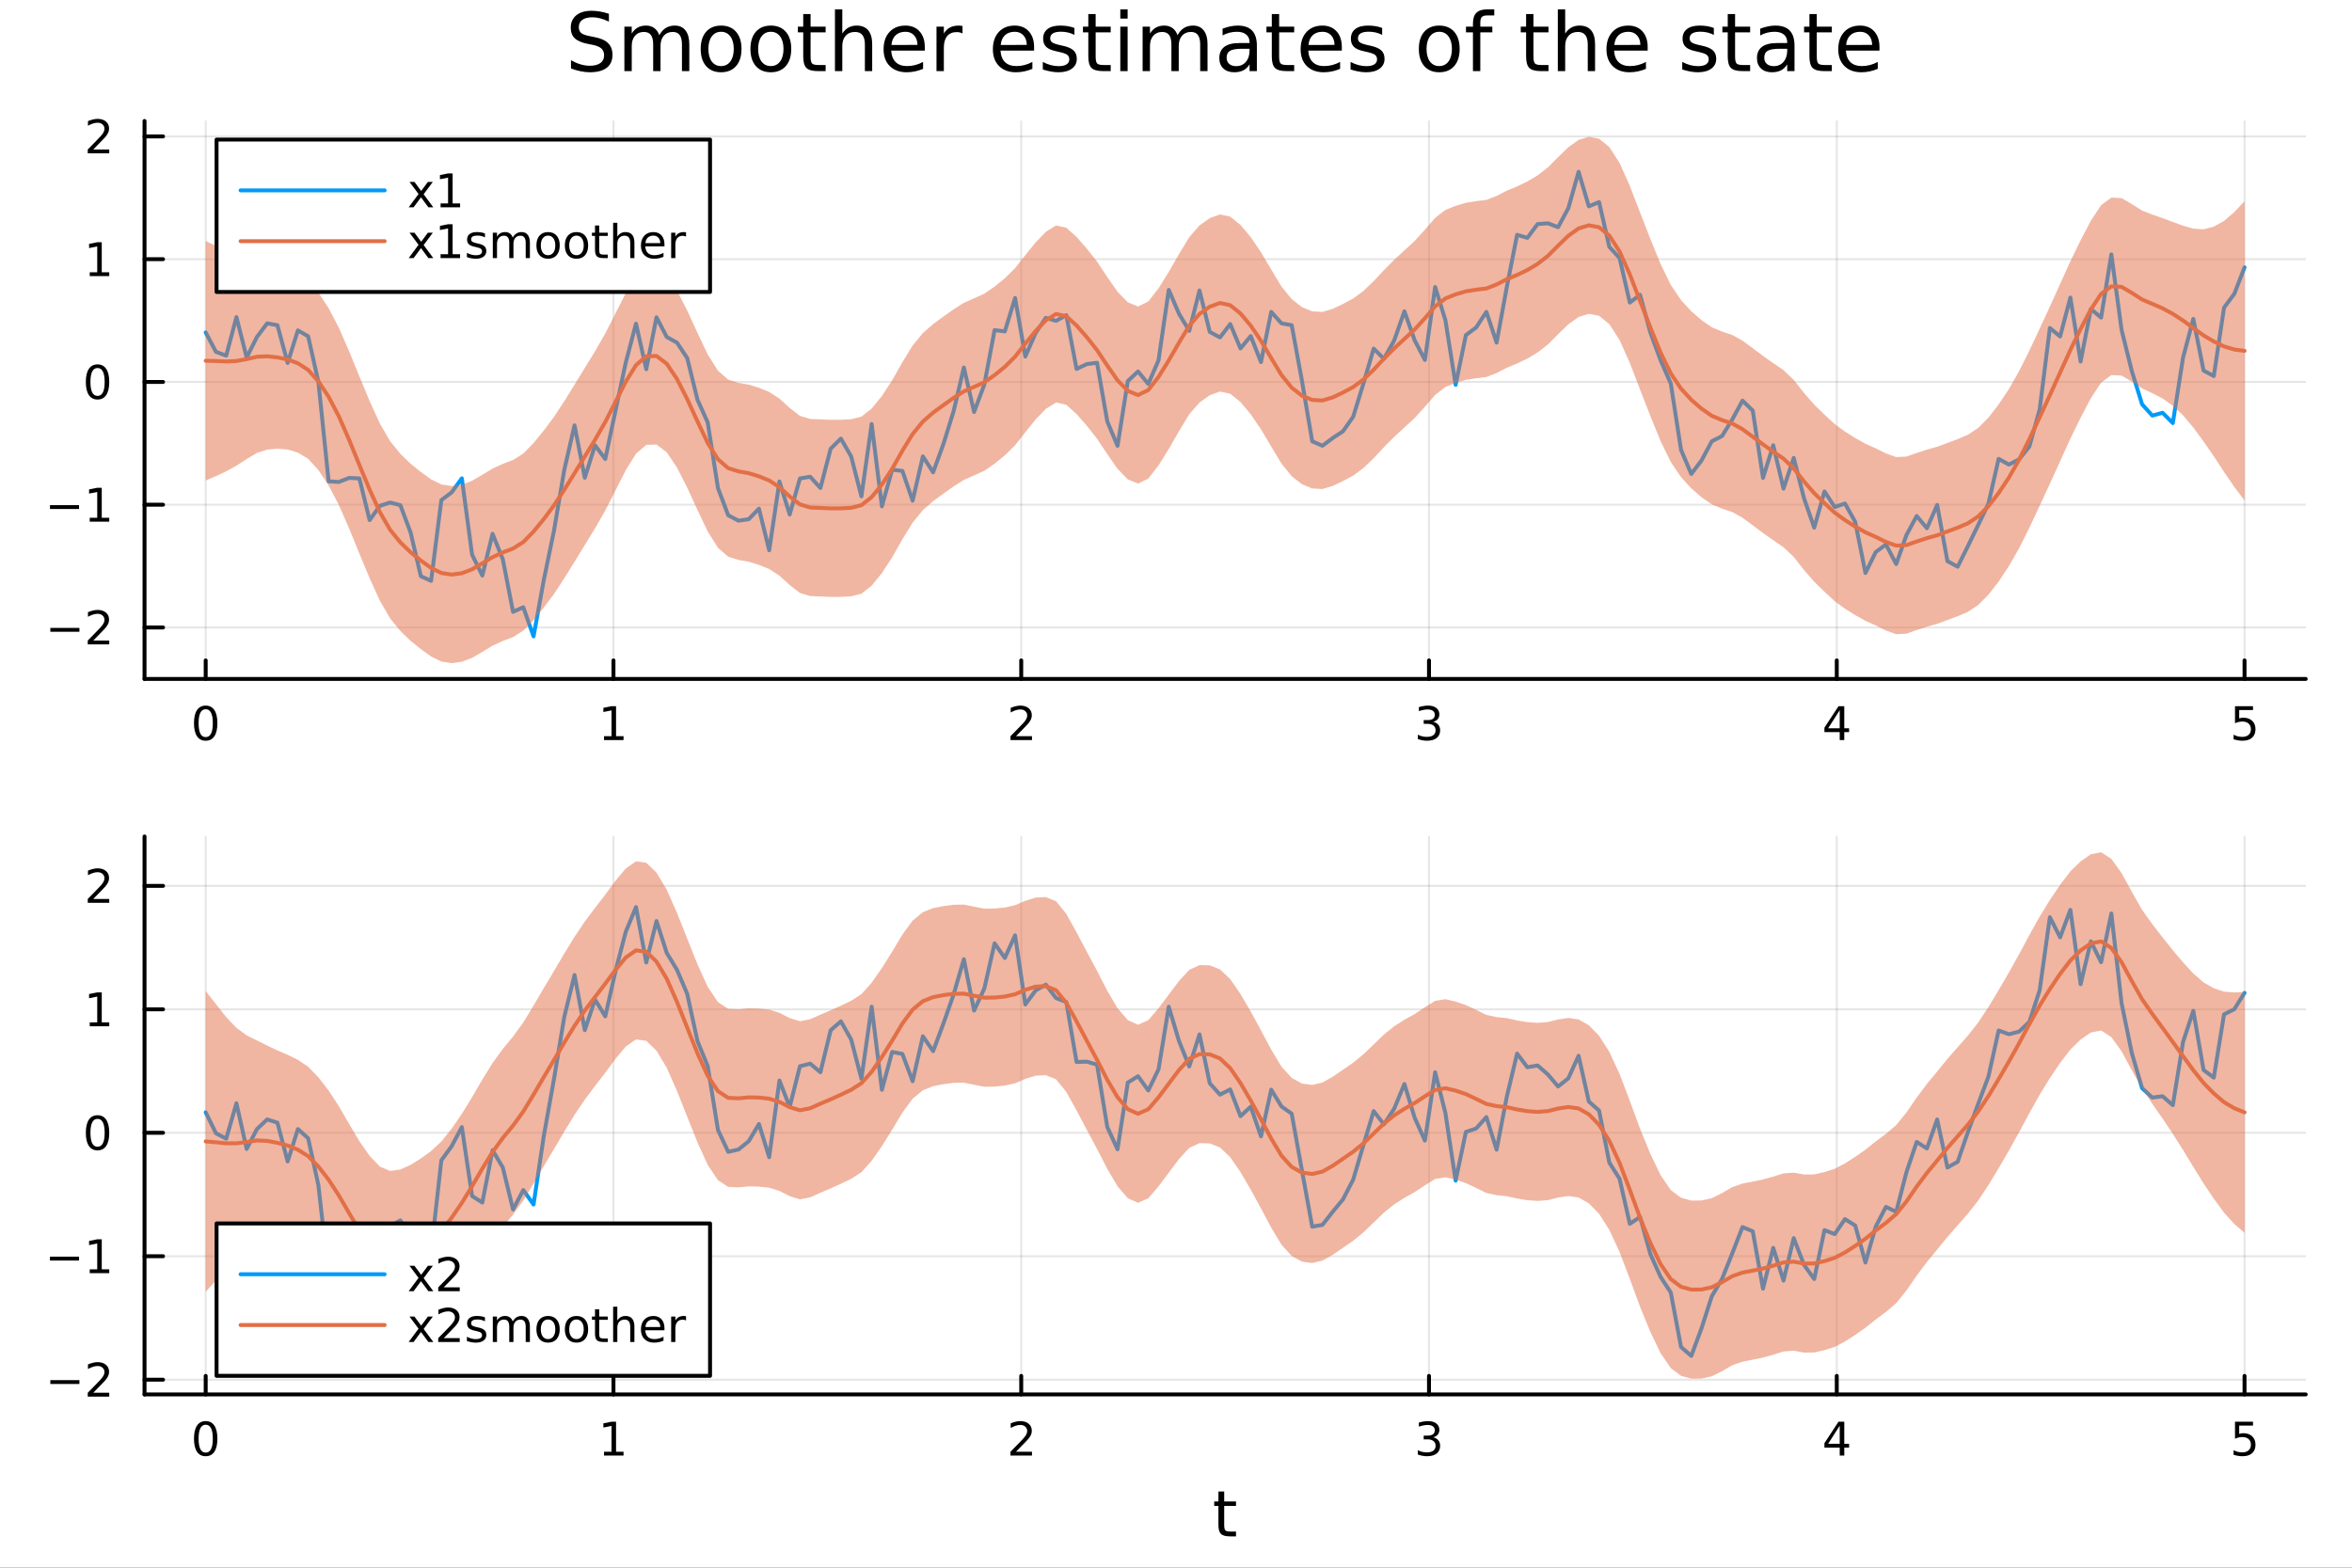 <?xml version="1.0" encoding="utf-8"?>
<svg xmlns="http://www.w3.org/2000/svg" xmlns:xlink="http://www.w3.org/1999/xlink" width="600" height="400" viewBox="0 0 2400 1600">
<rect x="0" y="0" width="2400" height="1600" fill="#333333" stroke="none"/>
<defs>
  <clipPath id="clip260">
    <rect x="0" y="0" width="2400" height="1600"/>
  </clipPath>
</defs>
<path clip-path="url(#clip260)" d="M0 1600 L2400 1600 L2400 0 L0 0  Z" fill="#ffffff" fill-rule="evenodd" fill-opacity="1"/>
<defs>
  <clipPath id="clip261">
    <rect x="480" y="0" width="1681" height="1600"/>
  </clipPath>
</defs>
<path clip-path="url(#clip260)" d="M147.478 692.928 L2352.76 692.928 L2352.76 123.472 L147.478 123.472  Z" fill="#ffffff" fill-rule="evenodd" fill-opacity="1"/>
<defs>
  <clipPath id="clip262">
    <rect x="147" y="123" width="2206" height="570"/>
  </clipPath>
</defs>
<polyline clip-path="url(#clip262)" style="stroke:#000000; stroke-linecap:round; stroke-linejoin:round; stroke-width:2; stroke-opacity:0.1; fill:none" points="209.891,692.928 209.891,123.472 "/>
<polyline clip-path="url(#clip262)" style="stroke:#000000; stroke-linecap:round; stroke-linejoin:round; stroke-width:2; stroke-opacity:0.1; fill:none" points="625.982,692.928 625.982,123.472 "/>
<polyline clip-path="url(#clip262)" style="stroke:#000000; stroke-linecap:round; stroke-linejoin:round; stroke-width:2; stroke-opacity:0.1; fill:none" points="1042.07,692.928 1042.07,123.472 "/>
<polyline clip-path="url(#clip262)" style="stroke:#000000; stroke-linecap:round; stroke-linejoin:round; stroke-width:2; stroke-opacity:0.1; fill:none" points="1458.16,692.928 1458.16,123.472 "/>
<polyline clip-path="url(#clip262)" style="stroke:#000000; stroke-linecap:round; stroke-linejoin:round; stroke-width:2; stroke-opacity:0.1; fill:none" points="1874.25,692.928 1874.25,123.472 "/>
<polyline clip-path="url(#clip262)" style="stroke:#000000; stroke-linecap:round; stroke-linejoin:round; stroke-width:2; stroke-opacity:0.1; fill:none" points="2290.34,692.928 2290.34,123.472 "/>
<polyline clip-path="url(#clip260)" style="stroke:#000000; stroke-linecap:round; stroke-linejoin:round; stroke-width:4; stroke-opacity:1; fill:none" points="147.478,692.928 2352.76,692.928 "/>
<polyline clip-path="url(#clip260)" style="stroke:#000000; stroke-linecap:round; stroke-linejoin:round; stroke-width:4; stroke-opacity:1; fill:none" points="209.891,692.928 209.891,674.03 "/>
<polyline clip-path="url(#clip260)" style="stroke:#000000; stroke-linecap:round; stroke-linejoin:round; stroke-width:4; stroke-opacity:1; fill:none" points="625.982,692.928 625.982,674.03 "/>
<polyline clip-path="url(#clip260)" style="stroke:#000000; stroke-linecap:round; stroke-linejoin:round; stroke-width:4; stroke-opacity:1; fill:none" points="1042.07,692.928 1042.07,674.03 "/>
<polyline clip-path="url(#clip260)" style="stroke:#000000; stroke-linecap:round; stroke-linejoin:round; stroke-width:4; stroke-opacity:1; fill:none" points="1458.16,692.928 1458.16,674.03 "/>
<polyline clip-path="url(#clip260)" style="stroke:#000000; stroke-linecap:round; stroke-linejoin:round; stroke-width:4; stroke-opacity:1; fill:none" points="1874.25,692.928 1874.25,674.03 "/>
<polyline clip-path="url(#clip260)" style="stroke:#000000; stroke-linecap:round; stroke-linejoin:round; stroke-width:4; stroke-opacity:1; fill:none" points="2290.34,692.928 2290.34,674.03 "/>
<path clip-path="url(#clip260)" d="M209.891 723.847 Q206.28 723.847 204.452 727.411 Q202.646 730.953 202.646 738.083 Q202.646 745.189 204.452 748.754 Q206.28 752.295 209.891 752.295 Q213.526 752.295 215.331 748.754 Q217.16 745.189 217.16 738.083 Q217.16 730.953 215.331 727.411 Q213.526 723.847 209.891 723.847 M209.891 720.143 Q215.702 720.143 218.757 724.749 Q221.836 729.333 221.836 738.083 Q221.836 746.809 218.757 751.416 Q215.702 755.999 209.891 755.999 Q204.081 755.999 201.003 751.416 Q197.947 746.809 197.947 738.083 Q197.947 729.333 201.003 724.749 Q204.081 720.143 209.891 720.143 Z" fill="#000000" fill-rule="nonzero" fill-opacity="1" /><path clip-path="url(#clip260)" d="M616.364 751.393 L624.002 751.393 L624.002 725.027 L615.692 726.694 L615.692 722.435 L623.956 720.768 L628.632 720.768 L628.632 751.393 L636.271 751.393 L636.271 755.328 L616.364 755.328 L616.364 751.393 Z" fill="#000000" fill-rule="nonzero" fill-opacity="1" /><path clip-path="url(#clip260)" d="M1036.72 751.393 L1053.04 751.393 L1053.04 755.328 L1031.1 755.328 L1031.1 751.393 Q1033.76 748.638 1038.34 744.008 Q1042.95 739.356 1044.13 738.013 Q1046.38 735.49 1047.26 733.754 Q1048.16 731.995 1048.16 730.305 Q1048.16 727.55 1046.22 725.814 Q1044.29 724.078 1041.19 724.078 Q1038.99 724.078 1036.54 724.842 Q1034.11 725.606 1031.33 727.157 L1031.33 722.435 Q1034.16 721.3 1036.61 720.722 Q1039.06 720.143 1041.1 720.143 Q1046.47 720.143 1049.66 722.828 Q1052.86 725.513 1052.86 730.004 Q1052.86 732.134 1052.05 734.055 Q1051.26 735.953 1049.16 738.546 Q1048.58 739.217 1045.47 742.434 Q1042.37 745.629 1036.72 751.393 Z" fill="#000000" fill-rule="nonzero" fill-opacity="1" /><path clip-path="url(#clip260)" d="M1462.41 736.694 Q1465.77 737.411 1467.64 739.68 Q1469.54 741.948 1469.54 745.282 Q1469.54 750.397 1466.02 753.198 Q1462.5 755.999 1456.02 755.999 Q1453.84 755.999 1451.53 755.559 Q1449.24 755.143 1446.78 754.286 L1446.78 749.772 Q1448.73 750.907 1451.04 751.485 Q1453.36 752.064 1455.88 752.064 Q1460.28 752.064 1462.57 750.328 Q1464.89 748.592 1464.89 745.282 Q1464.89 742.226 1462.73 740.513 Q1460.6 738.777 1456.78 738.777 L1452.76 738.777 L1452.76 734.934 L1456.97 734.934 Q1460.42 734.934 1462.25 733.569 Q1464.08 732.18 1464.08 729.587 Q1464.08 726.925 1462.18 725.513 Q1460.3 724.078 1456.78 724.078 Q1454.86 724.078 1452.66 724.495 Q1450.47 724.911 1447.83 725.791 L1447.83 721.624 Q1450.49 720.884 1452.8 720.513 Q1455.14 720.143 1457.2 720.143 Q1462.53 720.143 1465.63 722.573 Q1468.73 724.981 1468.73 729.101 Q1468.73 731.972 1467.09 733.962 Q1465.44 735.93 1462.41 736.694 Z" fill="#000000" fill-rule="nonzero" fill-opacity="1" /><path clip-path="url(#clip260)" d="M1877.26 724.842 L1865.46 743.291 L1877.26 743.291 L1877.26 724.842 M1876.03 720.768 L1881.91 720.768 L1881.91 743.291 L1886.84 743.291 L1886.84 747.18 L1881.91 747.18 L1881.91 755.328 L1877.26 755.328 L1877.26 747.18 L1861.66 747.18 L1861.66 742.666 L1876.03 720.768 Z" fill="#000000" fill-rule="nonzero" fill-opacity="1" /><path clip-path="url(#clip260)" d="M2280.62 720.768 L2298.98 720.768 L2298.98 724.703 L2284.9 724.703 L2284.9 733.175 Q2285.92 732.828 2286.94 732.666 Q2287.96 732.481 2288.98 732.481 Q2294.76 732.481 2298.14 735.652 Q2301.52 738.823 2301.52 744.24 Q2301.52 749.819 2298.05 752.92 Q2294.58 755.999 2288.26 755.999 Q2286.08 755.999 2283.81 755.629 Q2281.57 755.258 2279.16 754.518 L2279.16 749.819 Q2281.25 750.953 2283.47 751.508 Q2285.69 752.064 2288.17 752.064 Q2292.17 752.064 2294.51 749.958 Q2296.85 747.851 2296.85 744.24 Q2296.85 740.629 2294.51 738.522 Q2292.17 736.416 2288.17 736.416 Q2286.29 736.416 2284.42 736.833 Q2282.56 737.249 2280.62 738.129 L2280.62 720.768 Z" fill="#000000" fill-rule="nonzero" fill-opacity="1" /><polyline clip-path="url(#clip262)" style="stroke:#000000; stroke-linecap:round; stroke-linejoin:round; stroke-width:2; stroke-opacity:0.1; fill:none" points="147.478,640.404 2352.76,640.404 "/>
<polyline clip-path="url(#clip262)" style="stroke:#000000; stroke-linecap:round; stroke-linejoin:round; stroke-width:2; stroke-opacity:0.1; fill:none" points="147.478,515.109 2352.76,515.109 "/>
<polyline clip-path="url(#clip262)" style="stroke:#000000; stroke-linecap:round; stroke-linejoin:round; stroke-width:2; stroke-opacity:0.1; fill:none" points="147.478,389.814 2352.76,389.814 "/>
<polyline clip-path="url(#clip262)" style="stroke:#000000; stroke-linecap:round; stroke-linejoin:round; stroke-width:2; stroke-opacity:0.1; fill:none" points="147.478,264.519 2352.76,264.519 "/>
<polyline clip-path="url(#clip262)" style="stroke:#000000; stroke-linecap:round; stroke-linejoin:round; stroke-width:2; stroke-opacity:0.1; fill:none" points="147.478,139.224 2352.76,139.224 "/>
<polyline clip-path="url(#clip260)" style="stroke:#000000; stroke-linecap:round; stroke-linejoin:round; stroke-width:4; stroke-opacity:1; fill:none" points="147.478,692.928 147.478,123.472 "/>
<polyline clip-path="url(#clip260)" style="stroke:#000000; stroke-linecap:round; stroke-linejoin:round; stroke-width:4; stroke-opacity:1; fill:none" points="147.478,640.404 166.376,640.404 "/>
<polyline clip-path="url(#clip260)" style="stroke:#000000; stroke-linecap:round; stroke-linejoin:round; stroke-width:4; stroke-opacity:1; fill:none" points="147.478,515.109 166.376,515.109 "/>
<polyline clip-path="url(#clip260)" style="stroke:#000000; stroke-linecap:round; stroke-linejoin:round; stroke-width:4; stroke-opacity:1; fill:none" points="147.478,389.814 166.376,389.814 "/>
<polyline clip-path="url(#clip260)" style="stroke:#000000; stroke-linecap:round; stroke-linejoin:round; stroke-width:4; stroke-opacity:1; fill:none" points="147.478,264.519 166.376,264.519 "/>
<polyline clip-path="url(#clip260)" style="stroke:#000000; stroke-linecap:round; stroke-linejoin:round; stroke-width:4; stroke-opacity:1; fill:none" points="147.478,139.224 166.376,139.224 "/>
<path clip-path="url(#clip260)" d="M51.362 640.855 L81.038 640.855 L81.038 644.79 L51.362 644.79 L51.362 640.855 Z" fill="#000000" fill-rule="nonzero" fill-opacity="1" /><path clip-path="url(#clip260)" d="M95.159 653.748 L111.478 653.748 L111.478 657.684 L89.534 657.684 L89.534 653.748 Q92.196 650.994 96.779 646.364 Q101.385 641.711 102.566 640.369 Q104.811 637.846 105.691 636.11 Q106.594 634.35 106.594 632.661 Q106.594 629.906 104.649 628.17 Q102.728 626.434 99.626 626.434 Q97.427 626.434 94.973 627.198 Q92.543 627.962 89.765 629.512 L89.765 624.79 Q92.589 623.656 95.043 623.077 Q97.496 622.499 99.534 622.499 Q104.904 622.499 108.098 625.184 Q111.293 627.869 111.293 632.36 Q111.293 634.489 110.483 636.411 Q109.696 638.309 107.589 640.901 Q107.01 641.573 103.909 644.79 Q100.807 647.985 95.159 653.748 Z" fill="#000000" fill-rule="nonzero" fill-opacity="1" /><path clip-path="url(#clip260)" d="M50.992 515.56 L80.668 515.56 L80.668 519.495 L50.992 519.495 L50.992 515.56 Z" fill="#000000" fill-rule="nonzero" fill-opacity="1" /><path clip-path="url(#clip260)" d="M91.571 528.454 L99.21 528.454 L99.21 502.088 L90.899 503.755 L90.899 499.495 L99.163 497.829 L103.839 497.829 L103.839 528.454 L111.478 528.454 L111.478 532.389 L91.571 532.389 L91.571 528.454 Z" fill="#000000" fill-rule="nonzero" fill-opacity="1" /><path clip-path="url(#clip260)" d="M99.534 375.613 Q95.922 375.613 94.094 379.177 Q92.288 382.719 92.288 389.849 Q92.288 396.955 94.094 400.52 Q95.922 404.062 99.534 404.062 Q103.168 404.062 104.973 400.52 Q106.802 396.955 106.802 389.849 Q106.802 382.719 104.973 379.177 Q103.168 375.613 99.534 375.613 M99.534 371.909 Q105.344 371.909 108.399 376.515 Q111.478 381.099 111.478 389.849 Q111.478 398.575 108.399 403.182 Q105.344 407.765 99.534 407.765 Q93.723 407.765 90.645 403.182 Q87.589 398.575 87.589 389.849 Q87.589 381.099 90.645 376.515 Q93.723 371.909 99.534 371.909 Z" fill="#000000" fill-rule="nonzero" fill-opacity="1" /><path clip-path="url(#clip260)" d="M91.571 277.864 L99.21 277.864 L99.21 251.498 L90.899 253.165 L90.899 248.906 L99.163 247.239 L103.839 247.239 L103.839 277.864 L111.478 277.864 L111.478 281.799 L91.571 281.799 L91.571 277.864 Z" fill="#000000" fill-rule="nonzero" fill-opacity="1" /><path clip-path="url(#clip260)" d="M95.159 152.569 L111.478 152.569 L111.478 156.504 L89.534 156.504 L89.534 152.569 Q92.196 149.814 96.779 145.185 Q101.385 140.532 102.566 139.189 Q104.811 136.666 105.691 134.93 Q106.594 133.171 106.594 131.481 Q106.594 128.727 104.649 126.99 Q102.728 125.254 99.626 125.254 Q97.427 125.254 94.973 126.018 Q92.543 126.782 89.765 128.333 L89.765 123.611 Q92.589 122.477 95.043 121.898 Q97.496 121.319 99.534 121.319 Q104.904 121.319 108.098 124.004 Q111.293 126.69 111.293 131.18 Q111.293 133.31 110.483 135.231 Q109.696 137.129 107.589 139.722 Q107.01 140.393 103.909 143.611 Q100.807 146.805 95.159 152.569 Z" fill="#000000" fill-rule="nonzero" fill-opacity="1" /><path clip-path="url(#clip260)" d="M621.336 14.081 L621.336 22.061 Q616.677 19.833 612.545 18.739 Q608.413 17.646 604.565 17.646 Q597.881 17.646 594.235 20.238 Q590.63 22.831 590.63 27.611 Q590.63 31.621 593.02 33.687 Q595.45 35.713 602.175 36.969 L607.117 37.981 Q616.272 39.723 620.606 44.139 Q624.981 48.514 624.981 55.886 Q624.981 64.677 619.067 69.214 Q613.193 73.751 601.81 73.751 Q597.516 73.751 592.655 72.778 Q587.835 71.806 582.649 69.902 L582.649 61.477 Q587.632 64.272 592.412 65.689 Q597.192 67.107 601.81 67.107 Q608.818 67.107 612.626 64.353 Q616.434 61.598 616.434 56.494 Q616.434 52.038 613.679 49.526 Q610.965 47.015 604.727 45.759 L599.744 44.787 Q590.589 42.964 586.498 39.075 Q582.406 35.186 582.406 28.259 Q582.406 20.238 588.037 15.62 Q593.708 11.002 603.633 11.002 Q607.887 11.002 612.302 11.772 Q616.718 12.542 621.336 14.081 Z" fill="#000000" fill-rule="nonzero" fill-opacity="1" /><path clip-path="url(#clip260)" d="M672.742 35.915 Q675.537 30.892 679.426 28.502 Q683.314 26.112 688.581 26.112 Q695.67 26.112 699.518 31.095 Q703.366 36.037 703.366 45.192 L703.366 72.576 L695.872 72.576 L695.872 45.435 Q695.872 38.913 693.563 35.753 Q691.254 32.594 686.515 32.594 Q680.722 32.594 677.36 36.442 Q673.997 40.29 673.997 46.934 L673.997 72.576 L666.503 72.576 L666.503 45.435 Q666.503 38.873 664.194 35.753 Q661.885 32.594 657.065 32.594 Q651.353 32.594 647.991 36.482 Q644.628 40.331 644.628 46.934 L644.628 72.576 L637.134 72.576 L637.134 27.206 L644.628 27.206 L644.628 34.254 Q647.18 30.082 650.745 28.097 Q654.31 26.112 659.212 26.112 Q664.154 26.112 667.597 28.624 Q671.081 31.135 672.742 35.915 Z" fill="#000000" fill-rule="nonzero" fill-opacity="1" /><path clip-path="url(#clip260)" d="M735.814 32.431 Q729.819 32.431 726.335 37.131 Q722.851 41.789 722.851 49.931 Q722.851 58.074 726.294 62.773 Q729.778 67.431 735.814 67.431 Q741.769 67.431 745.253 62.732 Q748.736 58.033 748.736 49.931 Q748.736 41.87 745.253 37.171 Q741.769 32.431 735.814 32.431 M735.814 26.112 Q745.536 26.112 751.086 32.431 Q756.636 38.751 756.636 49.931 Q756.636 61.071 751.086 67.431 Q745.536 73.751 735.814 73.751 Q726.051 73.751 720.502 67.431 Q714.992 61.071 714.992 49.931 Q714.992 38.751 720.502 32.431 Q726.051 26.112 735.814 26.112 Z" fill="#000000" fill-rule="nonzero" fill-opacity="1" /><path clip-path="url(#clip260)" d="M786.572 32.431 Q780.577 32.431 777.093 37.131 Q773.609 41.789 773.609 49.931 Q773.609 58.074 777.052 62.773 Q780.536 67.431 786.572 67.431 Q792.527 67.431 796.011 62.732 Q799.494 58.033 799.494 49.931 Q799.494 41.87 796.011 37.171 Q792.527 32.431 786.572 32.431 M786.572 26.112 Q796.294 26.112 801.844 32.431 Q807.394 38.751 807.394 49.931 Q807.394 61.071 801.844 67.431 Q796.294 73.751 786.572 73.751 Q776.809 73.751 771.26 67.431 Q765.75 61.071 765.75 49.931 Q765.75 38.751 771.26 32.431 Q776.809 26.112 786.572 26.112 Z" fill="#000000" fill-rule="nonzero" fill-opacity="1" /><path clip-path="url(#clip260)" d="M827.121 14.324 L827.121 27.206 L842.474 27.206 L842.474 32.999 L827.121 32.999 L827.121 57.628 Q827.121 63.178 828.62 64.758 Q830.16 66.338 834.818 66.338 L842.474 66.338 L842.474 72.576 L834.818 72.576 Q826.19 72.576 822.909 69.376 Q819.627 66.135 819.627 57.628 L819.627 32.999 L814.159 32.999 L814.159 27.206 L819.627 27.206 L819.627 14.324 L827.121 14.324 Z" fill="#000000" fill-rule="nonzero" fill-opacity="1" /><path clip-path="url(#clip260)" d="M889.992 45.192 L889.992 72.576 L882.538 72.576 L882.538 45.435 Q882.538 38.994 880.026 35.794 Q877.515 32.594 872.492 32.594 Q866.456 32.594 862.972 36.442 Q859.488 40.29 859.488 46.934 L859.488 72.576 L851.994 72.576 L851.994 9.544 L859.488 9.544 L859.488 34.254 Q862.162 30.163 865.767 28.138 Q869.413 26.112 874.152 26.112 Q881.971 26.112 885.981 30.973 Q889.992 35.794 889.992 45.192 Z" fill="#000000" fill-rule="nonzero" fill-opacity="1" /><path clip-path="url(#clip260)" d="M943.666 48.028 L943.666 51.673 L909.395 51.673 Q909.881 59.37 914.013 63.421 Q918.186 67.431 925.599 67.431 Q929.893 67.431 933.903 66.378 Q937.954 65.325 941.924 63.218 L941.924 70.267 Q937.914 71.968 933.701 72.86 Q929.488 73.751 925.153 73.751 Q914.297 73.751 907.937 67.431 Q901.618 61.112 901.618 50.337 Q901.618 39.197 907.613 32.675 Q913.649 26.112 923.857 26.112 Q933.012 26.112 938.319 32.026 Q943.666 37.9 943.666 48.028 M936.212 45.84 Q936.131 39.723 932.769 36.077 Q929.447 32.431 923.938 32.431 Q917.7 32.431 913.932 35.956 Q910.206 39.48 909.638 45.88 L936.212 45.84 Z" fill="#000000" fill-rule="nonzero" fill-opacity="1" /><path clip-path="url(#clip260)" d="M982.19 34.173 Q980.934 33.444 979.435 33.12 Q977.977 32.756 976.195 32.756 Q969.875 32.756 966.473 36.888 Q963.11 40.979 963.11 48.676 L963.11 72.576 L955.616 72.576 L955.616 27.206 L963.11 27.206 L963.11 34.254 Q965.46 30.122 969.227 28.138 Q972.995 26.112 978.382 26.112 Q979.152 26.112 980.084 26.234 Q981.015 26.315 982.15 26.517 L982.19 34.173 Z" fill="#000000" fill-rule="nonzero" fill-opacity="1" /><path clip-path="url(#clip260)" d="M1055.19 48.028 L1055.19 51.673 L1020.92 51.673 Q1021.4 59.37 1025.53 63.421 Q1029.71 67.431 1037.12 67.431 Q1041.41 67.431 1045.42 66.378 Q1049.48 65.325 1053.45 63.218 L1053.45 70.267 Q1049.44 71.968 1045.22 72.86 Q1041.01 73.751 1036.67 73.751 Q1025.82 73.751 1019.46 67.431 Q1013.14 61.112 1013.14 50.337 Q1013.14 39.197 1019.13 32.675 Q1025.17 26.112 1035.38 26.112 Q1044.53 26.112 1049.84 32.026 Q1055.19 37.9 1055.19 48.028 M1047.73 45.84 Q1047.65 39.723 1044.29 36.077 Q1040.97 32.431 1035.46 32.431 Q1029.22 32.431 1025.45 35.956 Q1021.73 39.48 1021.16 45.88 L1047.73 45.84 Z" fill="#000000" fill-rule="nonzero" fill-opacity="1" /><path clip-path="url(#clip260)" d="M1096.34 28.543 L1096.34 35.591 Q1093.18 33.971 1089.78 33.161 Q1086.38 32.35 1082.73 32.35 Q1077.18 32.35 1074.39 34.052 Q1071.63 35.753 1071.63 39.156 Q1071.63 41.749 1073.62 43.248 Q1075.6 44.706 1081.6 46.043 L1084.15 46.61 Q1092.09 48.311 1095.41 51.43 Q1098.78 54.509 1098.78 60.059 Q1098.78 66.378 1093.75 70.064 Q1088.77 73.751 1080.02 73.751 Q1076.37 73.751 1072.4 73.022 Q1068.47 72.333 1064.1 70.915 L1064.1 63.218 Q1068.23 65.365 1072.24 66.459 Q1076.25 67.512 1080.18 67.512 Q1085.45 67.512 1088.28 65.73 Q1091.12 63.907 1091.12 60.626 Q1091.12 57.588 1089.05 55.967 Q1087.03 54.347 1080.1 52.848 L1077.51 52.24 Q1070.58 50.782 1067.5 47.785 Q1064.42 44.746 1064.42 39.48 Q1064.42 33.08 1068.96 29.596 Q1073.5 26.112 1081.84 26.112 Q1085.97 26.112 1089.62 26.72 Q1093.27 27.327 1096.34 28.543 Z" fill="#000000" fill-rule="nonzero" fill-opacity="1" /><path clip-path="url(#clip260)" d="M1118.02 14.324 L1118.02 27.206 L1133.37 27.206 L1133.37 32.999 L1118.02 32.999 L1118.02 57.628 Q1118.02 63.178 1119.52 64.758 Q1121.06 66.338 1125.71 66.338 L1133.37 66.338 L1133.37 72.576 L1125.71 72.576 Q1117.09 72.576 1113.8 69.376 Q1110.52 66.135 1110.52 57.628 L1110.52 32.999 L1105.05 32.999 L1105.05 27.206 L1110.52 27.206 L1110.52 14.324 L1118.02 14.324 Z" fill="#000000" fill-rule="nonzero" fill-opacity="1" /><path clip-path="url(#clip260)" d="M1143.17 27.206 L1150.63 27.206 L1150.63 72.576 L1143.17 72.576 L1143.17 27.206 M1143.17 9.544 L1150.63 9.544 L1150.63 18.983 L1143.17 18.983 L1143.17 9.544 Z" fill="#000000" fill-rule="nonzero" fill-opacity="1" /><path clip-path="url(#clip260)" d="M1201.55 35.915 Q1204.34 30.892 1208.23 28.502 Q1212.12 26.112 1217.39 26.112 Q1224.47 26.112 1228.32 31.095 Q1232.17 36.037 1232.17 45.192 L1232.17 72.576 L1224.68 72.576 L1224.68 45.435 Q1224.68 38.913 1222.37 35.753 Q1220.06 32.594 1215.32 32.594 Q1209.53 32.594 1206.16 36.442 Q1202.8 40.29 1202.8 46.934 L1202.8 72.576 L1195.31 72.576 L1195.31 45.435 Q1195.31 38.873 1193 35.753 Q1190.69 32.594 1185.87 32.594 Q1180.16 32.594 1176.8 36.482 Q1173.43 40.331 1173.43 46.934 L1173.43 72.576 L1165.94 72.576 L1165.94 27.206 L1173.43 27.206 L1173.43 34.254 Q1175.99 30.082 1179.55 28.097 Q1183.11 26.112 1188.02 26.112 Q1192.96 26.112 1196.4 28.624 Q1199.89 31.135 1201.55 35.915 Z" fill="#000000" fill-rule="nonzero" fill-opacity="1" /><path clip-path="url(#clip260)" d="M1267.66 49.769 Q1258.62 49.769 1255.14 51.835 Q1251.66 53.901 1251.66 58.884 Q1251.66 62.854 1254.25 65.203 Q1256.88 67.512 1261.38 67.512 Q1267.58 67.512 1271.3 63.137 Q1275.07 58.722 1275.07 51.43 L1275.07 49.769 L1267.66 49.769 M1282.52 46.691 L1282.52 72.576 L1275.07 72.576 L1275.07 65.689 Q1272.52 69.821 1268.71 71.806 Q1264.9 73.751 1259.39 73.751 Q1252.43 73.751 1248.29 69.862 Q1244.2 65.933 1244.2 59.37 Q1244.2 51.714 1249.31 47.825 Q1254.45 43.936 1264.62 43.936 L1275.07 43.936 L1275.07 43.207 Q1275.07 38.062 1271.67 35.267 Q1268.31 32.431 1262.19 32.431 Q1258.3 32.431 1254.61 33.363 Q1250.93 34.295 1247.52 36.158 L1247.52 29.272 Q1251.62 27.692 1255.46 26.922 Q1259.31 26.112 1262.96 26.112 Q1272.8 26.112 1277.66 31.216 Q1282.52 36.32 1282.52 46.691 Z" fill="#000000" fill-rule="nonzero" fill-opacity="1" /><path clip-path="url(#clip260)" d="M1305.25 14.324 L1305.25 27.206 L1320.6 27.206 L1320.6 32.999 L1305.25 32.999 L1305.25 57.628 Q1305.25 63.178 1306.75 64.758 Q1308.29 66.338 1312.95 66.338 L1320.6 66.338 L1320.6 72.576 L1312.95 72.576 Q1304.32 72.576 1301.04 69.376 Q1297.76 66.135 1297.76 57.628 L1297.76 32.999 L1292.29 32.999 L1292.29 27.206 L1297.76 27.206 L1297.76 14.324 L1305.25 14.324 Z" fill="#000000" fill-rule="nonzero" fill-opacity="1" /><path clip-path="url(#clip260)" d="M1369.21 48.028 L1369.21 51.673 L1334.94 51.673 Q1335.43 59.37 1339.56 63.421 Q1343.73 67.431 1351.15 67.431 Q1355.44 67.431 1359.45 66.378 Q1363.5 65.325 1367.47 63.218 L1367.47 70.267 Q1363.46 71.968 1359.25 72.86 Q1355.04 73.751 1350.7 73.751 Q1339.84 73.751 1333.48 67.431 Q1327.17 61.112 1327.17 50.337 Q1327.17 39.197 1333.16 32.675 Q1339.2 26.112 1349.4 26.112 Q1358.56 26.112 1363.87 32.026 Q1369.21 37.9 1369.21 48.028 M1361.76 45.84 Q1361.68 39.723 1358.32 36.077 Q1354.99 32.431 1349.49 32.431 Q1343.25 32.431 1339.48 35.956 Q1335.75 39.48 1335.19 45.88 L1361.76 45.84 Z" fill="#000000" fill-rule="nonzero" fill-opacity="1" /><path clip-path="url(#clip260)" d="M1410.37 28.543 L1410.37 35.591 Q1407.21 33.971 1403.81 33.161 Q1400.41 32.35 1396.76 32.35 Q1391.21 32.35 1388.41 34.052 Q1385.66 35.753 1385.66 39.156 Q1385.66 41.749 1387.65 43.248 Q1389.63 44.706 1395.63 46.043 L1398.18 46.61 Q1406.12 48.311 1409.44 51.43 Q1412.8 54.509 1412.8 60.059 Q1412.8 66.378 1407.78 70.064 Q1402.8 73.751 1394.05 73.751 Q1390.4 73.751 1386.43 73.022 Q1382.5 72.333 1378.13 70.915 L1378.13 63.218 Q1382.26 65.365 1386.27 66.459 Q1390.28 67.512 1394.21 67.512 Q1399.47 67.512 1402.31 65.73 Q1405.15 63.907 1405.15 60.626 Q1405.15 57.588 1403.08 55.967 Q1401.05 54.347 1394.13 52.848 L1391.53 52.24 Q1384.61 50.782 1381.53 47.785 Q1378.45 44.746 1378.45 39.48 Q1378.45 33.08 1382.99 29.596 Q1387.52 26.112 1395.87 26.112 Q1400 26.112 1403.65 26.72 Q1407.29 27.327 1410.37 28.543 Z" fill="#000000" fill-rule="nonzero" fill-opacity="1" /><path clip-path="url(#clip260)" d="M1468.62 32.431 Q1462.63 32.431 1459.14 37.131 Q1455.66 41.789 1455.66 49.931 Q1455.66 58.074 1459.1 62.773 Q1462.59 67.431 1468.62 67.431 Q1474.58 67.431 1478.06 62.732 Q1481.55 58.033 1481.55 49.931 Q1481.55 41.87 1478.06 37.171 Q1474.58 32.431 1468.62 32.431 M1468.62 26.112 Q1478.34 26.112 1483.89 32.431 Q1489.44 38.751 1489.44 49.931 Q1489.44 61.071 1483.89 67.431 Q1478.34 73.751 1468.62 73.751 Q1458.86 73.751 1453.31 67.431 Q1447.8 61.071 1447.8 49.931 Q1447.8 38.751 1453.31 32.431 Q1458.86 26.112 1468.62 26.112 Z" fill="#000000" fill-rule="nonzero" fill-opacity="1" /><path clip-path="url(#clip260)" d="M1524.77 9.544 L1524.77 15.742 L1517.64 15.742 Q1513.63 15.742 1512.05 17.362 Q1510.51 18.983 1510.51 23.195 L1510.51 27.206 L1522.78 27.206 L1522.78 32.999 L1510.51 32.999 L1510.51 72.576 L1503.01 72.576 L1503.01 32.999 L1495.89 32.999 L1495.89 27.206 L1503.01 27.206 L1503.01 24.046 Q1503.01 16.471 1506.54 13.028 Q1510.06 9.544 1517.72 9.544 L1524.77 9.544 Z" fill="#000000" fill-rule="nonzero" fill-opacity="1" /><path clip-path="url(#clip260)" d="M1564.75 14.324 L1564.75 27.206 L1580.1 27.206 L1580.1 32.999 L1564.75 32.999 L1564.75 57.628 Q1564.75 63.178 1566.25 64.758 Q1567.79 66.338 1572.45 66.338 L1580.1 66.338 L1580.1 72.576 L1572.45 72.576 Q1563.82 72.576 1560.54 69.376 Q1557.26 66.135 1557.26 57.628 L1557.26 32.999 L1551.79 32.999 L1551.79 27.206 L1557.26 27.206 L1557.26 14.324 L1564.75 14.324 Z" fill="#000000" fill-rule="nonzero" fill-opacity="1" /><path clip-path="url(#clip260)" d="M1627.62 45.192 L1627.62 72.576 L1620.17 72.576 L1620.17 45.435 Q1620.17 38.994 1617.66 35.794 Q1615.14 32.594 1610.12 32.594 Q1604.08 32.594 1600.6 36.442 Q1597.12 40.29 1597.12 46.934 L1597.12 72.576 L1589.62 72.576 L1589.62 9.544 L1597.12 9.544 L1597.12 34.254 Q1599.79 30.163 1603.4 28.138 Q1607.04 26.112 1611.78 26.112 Q1619.6 26.112 1623.61 30.973 Q1627.62 35.794 1627.62 45.192 Z" fill="#000000" fill-rule="nonzero" fill-opacity="1" /><path clip-path="url(#clip260)" d="M1681.3 48.028 L1681.3 51.673 L1647.02 51.673 Q1647.51 59.37 1651.64 63.421 Q1655.81 67.431 1663.23 67.431 Q1667.52 67.431 1671.53 66.378 Q1675.58 65.325 1679.55 63.218 L1679.55 70.267 Q1675.54 71.968 1671.33 72.86 Q1667.12 73.751 1662.78 73.751 Q1651.93 73.751 1645.57 67.431 Q1639.25 61.112 1639.25 50.337 Q1639.25 39.197 1645.24 32.675 Q1651.28 26.112 1661.49 26.112 Q1670.64 26.112 1675.95 32.026 Q1681.3 37.9 1681.3 48.028 M1673.84 45.84 Q1673.76 39.723 1670.4 36.077 Q1667.08 32.431 1661.57 32.431 Q1655.33 32.431 1651.56 35.956 Q1647.83 39.48 1647.27 45.88 L1673.84 45.84 Z" fill="#000000" fill-rule="nonzero" fill-opacity="1" /><path clip-path="url(#clip260)" d="M1748.82 28.543 L1748.82 35.591 Q1745.66 33.971 1742.26 33.161 Q1738.86 32.35 1735.21 32.35 Q1729.66 32.35 1726.87 34.052 Q1724.11 35.753 1724.11 39.156 Q1724.11 41.749 1726.1 43.248 Q1728.08 44.706 1734.08 46.043 L1736.63 46.61 Q1744.57 48.311 1747.89 51.43 Q1751.25 54.509 1751.25 60.059 Q1751.25 66.378 1746.23 70.064 Q1741.25 73.751 1732.5 73.751 Q1728.85 73.751 1724.88 73.022 Q1720.95 72.333 1716.58 70.915 L1716.58 63.218 Q1720.71 65.365 1724.72 66.459 Q1728.73 67.512 1732.66 67.512 Q1737.93 67.512 1740.76 65.73 Q1743.6 63.907 1743.6 60.626 Q1743.6 57.588 1741.53 55.967 Q1739.51 54.347 1732.58 52.848 L1729.99 52.24 Q1723.06 50.782 1719.98 47.785 Q1716.9 44.746 1716.9 39.48 Q1716.9 33.08 1721.44 29.596 Q1725.98 26.112 1734.32 26.112 Q1738.45 26.112 1742.1 26.72 Q1745.75 27.327 1748.82 28.543 Z" fill="#000000" fill-rule="nonzero" fill-opacity="1" /><path clip-path="url(#clip260)" d="M1770.5 14.324 L1770.5 27.206 L1785.85 27.206 L1785.85 32.999 L1770.5 32.999 L1770.5 57.628 Q1770.5 63.178 1771.99 64.758 Q1773.53 66.338 1778.19 66.338 L1785.85 66.338 L1785.85 72.576 L1778.19 72.576 Q1769.56 72.576 1766.28 69.376 Q1763 66.135 1763 57.628 L1763 32.999 L1757.53 32.999 L1757.53 27.206 L1763 27.206 L1763 14.324 L1770.5 14.324 Z" fill="#000000" fill-rule="nonzero" fill-opacity="1" /><path clip-path="url(#clip260)" d="M1816.27 49.769 Q1807.24 49.769 1803.75 51.835 Q1800.27 53.901 1800.27 58.884 Q1800.27 62.854 1802.86 65.203 Q1805.5 67.512 1809.99 67.512 Q1816.19 67.512 1819.92 63.137 Q1823.68 58.722 1823.68 51.43 L1823.68 49.769 L1816.27 49.769 M1831.14 46.691 L1831.14 72.576 L1823.68 72.576 L1823.68 65.689 Q1821.13 69.821 1817.32 71.806 Q1813.52 73.751 1808.01 73.751 Q1801.04 73.751 1796.91 69.862 Q1792.82 65.933 1792.82 59.37 Q1792.82 51.714 1797.92 47.825 Q1803.07 43.936 1813.23 43.936 L1823.68 43.936 L1823.68 43.207 Q1823.68 38.062 1820.28 35.267 Q1816.92 32.431 1810.8 32.431 Q1806.91 32.431 1803.23 33.363 Q1799.54 34.295 1796.14 36.158 L1796.14 29.272 Q1800.23 27.692 1804.08 26.922 Q1807.93 26.112 1811.57 26.112 Q1821.42 26.112 1826.28 31.216 Q1831.14 36.32 1831.14 46.691 Z" fill="#000000" fill-rule="nonzero" fill-opacity="1" /><path clip-path="url(#clip260)" d="M1853.86 14.324 L1853.86 27.206 L1869.22 27.206 L1869.22 32.999 L1853.86 32.999 L1853.86 57.628 Q1853.86 63.178 1855.36 64.758 Q1856.9 66.338 1861.56 66.338 L1869.22 66.338 L1869.22 72.576 L1861.56 72.576 Q1852.93 72.576 1849.65 69.376 Q1846.37 66.135 1846.37 57.628 L1846.37 32.999 L1840.9 32.999 L1840.9 27.206 L1846.37 27.206 L1846.37 14.324 L1853.86 14.324 Z" fill="#000000" fill-rule="nonzero" fill-opacity="1" /><path clip-path="url(#clip260)" d="M1917.83 48.028 L1917.83 51.673 L1883.56 51.673 Q1884.04 59.37 1888.17 63.421 Q1892.35 67.431 1899.76 67.431 Q1904.05 67.431 1908.06 66.378 Q1912.12 65.325 1916.09 63.218 L1916.09 70.267 Q1912.08 71.968 1907.86 72.86 Q1903.65 73.751 1899.31 73.751 Q1888.46 73.751 1882.1 67.431 Q1875.78 61.112 1875.78 50.337 Q1875.78 39.197 1881.77 32.675 Q1887.81 26.112 1898.02 26.112 Q1907.17 26.112 1912.48 32.026 Q1917.83 37.9 1917.83 48.028 M1910.37 45.84 Q1910.29 39.723 1906.93 36.077 Q1903.61 32.431 1898.1 32.431 Q1891.86 32.431 1888.09 35.956 Q1884.37 39.48 1883.8 45.88 L1910.37 45.84 Z" fill="#000000" fill-rule="nonzero" fill-opacity="1" /><polyline clip-path="url(#clip262)" style="stroke:#009af9; stroke-linecap:round; stroke-linejoin:round; stroke-width:4; stroke-opacity:1; fill:none" points="209.891,339.28 220.346,359.065 230.8,362.966 241.255,323.645 251.71,364.865 262.164,343.953 272.619,330.031 283.073,331.917 293.528,370.424 303.982,337.182 314.437,343.229 324.891,389.839 335.346,491.272 345.8,491.878 356.255,487.77 366.709,488.279 377.164,530.838 387.618,516.242 398.073,512.89 408.527,515.586 418.982,543.534 429.437,588.09 439.891,592.875 450.346,510.439 460.8,502.625 471.255,488.218 481.709,566.11 492.164,587.415 502.618,544.844 513.073,570.836 523.527,624.451 533.982,619.759 544.436,649.48 554.891,591.933 565.345,541.348 575.8,479.538 586.254,434.092 596.709,487.557 607.163,454.485 617.618,468.485 628.073,419.066 638.527,370.057 648.982,330.331 659.436,376.812 669.891,323.814 680.345,343.915 690.8,349.713 701.254,365.458 711.709,407.973 722.163,431.199 732.618,498.144 743.072,525.88 753.527,531.408 763.981,529.912 774.436,519.13 784.89,561.601 795.345,491.41 805.799,525.115 816.254,488.32 826.709,486.575 837.163,498.045 847.618,457.953 858.072,447.648 868.527,465.829 878.981,506.579 889.436,432.735 899.89,516.788 910.345,479.387 920.799,480.637 931.254,510.992 941.708,465.807 952.163,482.03 962.617,453.346 973.072,419.688 983.526,375.087 993.981,420.482 1004.44,392.377 1014.89,336.906 1025.34,338.241 1035.8,304.12 1046.25,363.908 1056.71,339.891 1067.16,324.419 1077.62,327.474 1088.07,321.656 1098.53,376.547 1108.98,371.621 1119.44,370.259 1129.89,430.183 1140.34,455.02 1150.8,388.967 1161.25,379.109 1171.71,391.857 1182.16,367.706 1192.62,295.893 1203.07,320.27 1213.53,337.627 1223.98,296.485 1234.44,338.717 1244.89,344.387 1255.34,330.727 1265.8,355.65 1276.25,342.954 1286.71,369.556 1297.16,318.315 1307.62,330.018 1318.07,331.862 1328.53,388.706 1338.98,450.398 1349.43,454.939 1359.89,447.101 1370.34,440.239 1380.8,425.328 1391.25,391.49 1401.71,355.8 1412.16,366.196 1422.62,347.539 1433.07,317.715 1443.53,347.324 1453.98,367.379 1464.43,292.906 1474.89,326.769 1485.34,392.768 1495.8,342.016 1506.25,334.264 1516.71,318.3 1527.16,349.691 1537.62,292.585 1548.07,239.684 1558.53,242.738 1568.98,228.69 1579.43,227.893 1589.89,231.836 1600.34,212.443 1610.8,175.346 1621.25,210.606 1631.71,206.252 1642.16,251.922 1652.62,263.354 1663.07,308.836 1673.53,300.905 1683.98,339.199 1694.43,367.543 1704.89,391.451 1715.34,459.122 1725.8,483.736 1736.25,469.941 1746.71,450.395 1757.16,445.085 1767.62,428.137 1778.07,408.909 1788.53,419.107 1798.98,487.759 1809.43,454.411 1819.89,498.723 1830.34,467.352 1840.8,508.504 1851.25,538.523 1861.71,501.583 1872.16,517.437 1882.62,513.91 1893.07,532.649 1903.52,584.806 1913.98,563.477 1924.43,555.679 1934.89,575.69 1945.34,546.104 1955.8,526.642 1966.25,539.144 1976.71,515.34 1987.16,572.687 1997.62,578.376 2008.07,557.364 2018.52,535.881 2028.98,514.108 2039.43,468.276 2049.89,474.162 2060.34,468.799 2070.8,455.678 2081.25,418.159 2091.71,334.748 2102.16,343.374 2112.62,303.718 2123.07,368.991 2133.52,315.385 2143.98,324.129 2154.43,259.635 2164.89,336.764 2175.34,378.787 2185.8,412.625 2196.25,424.143 2206.71,421.281 2217.16,431.782 2227.62,364.9 2238.07,325.503 2248.52,378.191 2258.98,383.823 2269.43,313.967 2279.89,299.934 2290.34,272.847 "/>
<path clip-path="url(#clip262)" d="M209.891 490.39 L220.346 485.961 L230.8 481.061 L241.255 475.232 L251.71 468.557 L262.164 462.245 L272.619 458.869 L283.073 457.972 L293.528 458.777 L303.982 461.932 L314.437 468.29 L324.891 479.737 L335.346 495.453 L345.8 515.445 L356.255 539.369 L366.709 564.998 L377.164 590.139 L387.618 613.095 L398.073 631.107 L408.527 643.983 L418.982 654.053 L429.437 662.493 L439.891 670.005 L450.346 675.191 L460.8 676.811 L471.255 675.436 L481.709 671.415 L492.164 665.313 L502.618 659.002 L513.073 654.182 L523.527 650.208 L533.982 643.591 L544.436 632.925 L554.891 620.109 L565.345 606.133 L575.8 590.202 L586.254 573.341 L596.709 556.31 L607.163 539.257 L617.618 521.041 L628.073 500.551 L638.527 479.921 L648.982 463.058 L659.436 454.051 L669.891 453.668 L680.345 461.586 L690.8 477.199 L701.254 497.713 L711.709 520.459 L722.163 542.479 L732.618 559.106 L743.072 568.205 L753.527 571.463 L763.981 573.316 L774.436 576.498 L784.89 580.771 L795.345 587.55 L805.799 597.083 L816.254 605.162 L826.709 608.333 L837.163 608.77 L847.618 609.223 L858.072 609.18 L868.527 608.628 L878.981 605.972 L889.436 597.747 L899.89 584.906 L910.345 568.904 L920.799 550.41 L931.254 533.4 L941.708 520.644 L952.163 511.493 L962.617 503.881 L973.072 496.437 L983.526 489.848 L993.981 485.217 L1004.44 480.45 L1014.89 473.259 L1025.34 464.753 L1035.8 454.411 L1046.25 441.154 L1056.71 428.209 L1067.16 417.339 L1077.62 410.805 L1088.07 413.15 L1098.53 422.595 L1108.98 434.49 L1119.44 447.742 L1129.89 463.509 L1140.34 478.5 L1150.8 489.28 L1161.25 493.553 L1171.71 488.471 L1182.16 475.044 L1192.62 458.247 L1203.07 440.071 L1213.53 422.79 L1223.98 410.815 L1234.44 403.387 L1244.89 399.585 L1255.34 401.879 L1265.8 410.309 L1276.25 422.768 L1286.71 438.183 L1297.16 455.832 L1307.62 473.132 L1318.07 486.039 L1328.53 494.205 L1338.98 498.532 L1349.43 499.098 L1359.89 495.964 L1370.34 491.005 L1380.8 485.4 L1391.25 477.71 L1401.71 467.673 L1412.16 456.467 L1422.62 445.944 L1433.07 436.286 L1443.53 426.659 L1453.98 415.15 L1464.43 403.087 L1474.89 395.006 L1485.34 390.777 L1495.8 387.719 L1506.25 386.029 L1516.71 384.783 L1527.16 380.718 L1537.62 375.305 L1548.07 370.985 L1558.53 365.962 L1568.98 359.728 L1579.43 351.601 L1589.89 341.101 L1600.34 331.021 L1610.8 323.501 L1621.25 320.334 L1631.71 322.306 L1642.16 330.837 L1652.62 347.054 L1663.07 370.429 L1673.53 397.593 L1683.98 424.441 L1694.43 450.119 L1704.89 471.536 L1715.34 487 L1725.8 498.434 L1736.25 507.495 L1746.71 514.711 L1757.16 519.145 L1767.62 522.619 L1778.07 528.433 L1788.53 536.115 L1798.98 543.971 L1809.43 551.343 L1819.89 558.497 L1830.34 568.444 L1840.8 581.738 L1851.25 593.743 L1861.71 603.926 L1872.16 613.582 L1882.62 621.234 L1893.07 627.773 L1903.52 633.658 L1913.98 638.322 L1924.43 643.506 L1934.89 647.243 L1945.34 646.718 L1955.8 643.039 L1966.25 639.597 L1976.71 636.712 L1987.16 632.812 L1997.62 628.933 L2008.07 624.437 L2018.52 617.513 L2028.98 607.038 L2039.43 593.54 L2049.89 577.822 L2060.34 559.505 L2070.8 538.567 L2081.25 516.312 L2091.71 493.761 L2102.16 470.753 L2112.62 447.714 L2123.07 426.299 L2133.52 406.431 L2143.98 390.515 L2154.43 382.837 L2164.89 383.302 L2175.34 389.516 L2185.8 396.422 L2196.25 401.287 L2206.71 406.726 L2217.16 414.134 L2227.62 423.897 L2238.07 436.318 L2248.52 450.573 L2258.98 465.684 L2269.43 481.692 L2279.89 496.942 L2290.34 510.709 L2290.34 205.467 L2279.89 216.44 L2269.43 225.512 L2258.98 231.277 L2248.52 234.07 L2238.07 233.356 L2227.62 230.341 L2217.16 226.558 L2206.71 222.609 L2196.25 218.966 L2185.8 214.913 L2175.34 208.307 L2164.89 202.167 L2154.43 201.707 L2143.98 209.39 L2133.52 225.334 L2123.07 245.249 L2112.62 266.723 L2102.16 289.821 L2091.71 312.882 L2081.25 335.477 L2070.8 357.765 L2060.34 378.725 L2049.89 397.057 L2039.43 412.784 L2028.98 426.287 L2018.52 436.765 L2008.07 443.69 L1997.62 448.187 L1987.16 452.065 L1976.71 455.965 L1966.25 458.851 L1955.8 462.293 L1945.34 465.972 L1934.89 466.496 L1924.43 462.76 L1913.98 457.576 L1903.52 452.912 L1893.07 447.027 L1882.62 440.489 L1872.16 432.836 L1861.71 423.18 L1851.25 412.998 L1840.8 400.992 L1830.34 387.699 L1819.89 377.752 L1809.43 370.597 L1798.98 363.226 L1788.53 355.369 L1778.07 347.687 L1767.62 341.873 L1757.16 338.4 L1746.71 333.965 L1736.25 326.749 L1725.8 317.688 L1715.34 306.254 L1704.89 290.79 L1694.43 269.373 L1683.98 243.695 L1673.53 216.847 L1663.07 189.684 L1652.62 166.308 L1642.16 150.092 L1631.71 141.561 L1621.25 139.589 L1610.8 142.755 L1600.34 150.275 L1589.89 160.356 L1579.43 170.855 L1568.98 178.982 L1558.53 185.216 L1548.07 190.24 L1537.62 194.559 L1527.16 199.972 L1516.71 204.037 L1506.25 205.284 L1495.8 206.973 L1485.34 210.032 L1474.89 214.261 L1464.43 222.341 L1453.98 234.405 L1443.53 245.913 L1433.07 255.541 L1422.62 265.198 L1412.16 275.721 L1401.71 286.927 L1391.25 296.964 L1380.8 304.654 L1370.34 310.259 L1359.89 315.219 L1349.43 318.353 L1338.98 317.787 L1328.53 313.459 L1318.07 305.294 L1307.62 292.387 L1297.16 275.086 L1286.71 257.437 L1276.25 242.022 L1265.8 229.563 L1255.34 221.134 L1244.89 218.84 L1234.44 222.642 L1223.98 230.069 L1213.53 242.044 L1203.07 259.325 L1192.62 277.501 L1182.16 294.298 L1171.71 307.726 L1161.25 312.807 L1150.8 308.534 L1140.34 297.754 L1129.89 282.763 L1119.44 266.997 L1108.98 253.744 L1098.53 241.849 L1088.07 232.405 L1077.62 230.059 L1067.16 236.593 L1056.71 247.463 L1046.25 260.408 L1035.8 273.666 L1025.34 284.008 L1014.89 292.513 L1004.44 299.704 L993.981 304.472 L983.526 309.102 L973.072 315.692 L962.617 323.135 L952.163 330.748 L941.708 339.898 L931.254 352.655 L920.799 369.664 L910.345 388.159 L899.89 404.161 L889.436 417.001 L878.981 425.227 L868.527 427.883 L858.072 428.435 L847.618 428.477 L837.163 428.025 L826.709 427.587 L816.254 424.416 L805.799 416.337 L795.345 406.804 L784.89 400.026 L774.436 395.752 L763.981 392.57 L753.527 390.718 L743.072 387.46 L732.618 378.36 L722.163 361.733 L711.709 339.714 L701.254 316.967 L690.8 296.453 L680.345 280.84 L669.891 272.922 L659.436 273.306 L648.982 282.312 L638.527 299.175 L628.073 319.805 L617.618 340.295 L607.163 358.511 L596.709 375.565 L586.254 392.595 L575.8 409.457 L565.345 425.388 L554.891 439.363 L544.436 452.179 L533.982 462.845 L523.527 469.462 L513.073 473.436 L502.618 478.256 L492.164 484.567 L481.709 490.667 L471.255 494.686 L460.8 496.057 L450.346 494.431 L439.891 489.236 L429.437 481.711 L418.982 473.255 L408.527 463.166 L398.073 450.27 L387.618 432.239 L377.164 409.27 L366.709 384.122 L356.255 358.493 L345.8 334.562 L335.346 314.521 L324.891 298.644 L314.437 286.801 L303.982 279.617 L293.528 274.93 L283.073 271.531 L272.619 268.389 L262.164 265.943 L251.71 264.498 L241.255 261.648 L230.8 256.794 L220.346 250.931 L209.891 245.985  Z" fill="#e26f46" fill-rule="evenodd" fill-opacity="0.5"/>
<polyline clip-path="url(#clip262)" style="stroke:#e26f46; stroke-linecap:round; stroke-linejoin:round; stroke-width:4; stroke-opacity:1; fill:none" points="209.891,368.187 220.346,368.446 230.8,368.927 241.255,368.44 251.71,366.527 262.164,364.094 272.619,363.629 283.073,364.752 293.528,366.854 303.982,370.774 314.437,377.546 324.891,389.19 335.346,404.987 345.8,425.004 356.255,448.931 366.709,474.56 377.164,499.704 387.618,522.667 398.073,540.688 408.527,553.575 418.982,563.654 429.437,572.102 439.891,579.621 450.346,584.811 460.8,586.434 471.255,585.061 481.709,581.041 492.164,574.94 502.618,568.629 513.073,563.809 523.527,559.835 533.982,553.218 544.436,542.552 554.891,529.736 565.345,515.76 575.8,499.829 586.254,482.968 596.709,465.937 607.163,448.884 617.618,430.668 628.073,410.178 638.527,389.548 648.982,372.685 659.436,363.679 669.891,363.295 680.345,371.213 690.8,386.826 701.254,407.34 711.709,430.087 722.163,452.106 732.618,468.733 743.072,477.833 753.527,481.091 763.981,482.943 774.436,486.125 784.89,490.399 795.345,497.177 805.799,506.71 816.254,514.789 826.709,517.96 837.163,518.398 847.618,518.85 858.072,518.808 868.527,518.255 878.981,515.599 889.436,507.374 899.89,494.533 910.345,478.532 920.799,460.037 931.254,443.028 941.708,430.271 952.163,421.12 962.617,413.508 973.072,406.065 983.526,399.475 993.981,394.844 1004.44,390.077 1014.89,382.886 1025.34,374.38 1035.8,364.038 1046.25,350.781 1056.71,337.836 1067.16,326.966 1077.62,320.432 1088.07,322.778 1098.53,332.222 1108.98,344.117 1119.44,357.37 1129.89,373.136 1140.34,388.127 1150.8,398.907 1161.25,403.18 1171.71,398.099 1182.16,384.671 1192.62,367.874 1203.07,349.698 1213.53,332.417 1223.98,320.442 1234.44,313.015 1244.89,309.213 1255.34,311.507 1265.8,319.936 1276.25,332.395 1286.71,347.81 1297.16,365.459 1307.62,382.759 1318.07,395.666 1328.53,403.832 1338.98,408.16 1349.43,408.726 1359.89,405.591 1370.34,400.632 1380.8,395.027 1391.25,387.337 1401.71,377.3 1412.16,366.094 1422.62,355.571 1433.07,345.913 1443.53,336.286 1453.98,324.777 1464.43,312.714 1474.89,304.634 1485.34,300.405 1495.8,297.346 1506.25,295.657 1516.71,294.41 1527.16,290.345 1537.62,284.932 1548.07,280.613 1558.53,275.589 1568.98,269.355 1579.43,261.228 1589.89,250.729 1600.34,240.648 1610.8,233.128 1621.25,229.962 1631.71,231.934 1642.16,240.464 1652.62,256.681 1663.07,280.056 1673.53,307.22 1683.98,334.068 1694.43,359.746 1704.89,381.163 1715.34,396.627 1725.8,408.061 1736.25,417.122 1746.71,424.338 1757.16,428.772 1767.62,432.246 1778.07,438.06 1788.53,445.742 1798.98,453.599 1809.43,460.97 1819.89,468.125 1830.34,478.072 1840.8,491.365 1851.25,503.371 1861.71,513.553 1872.16,523.209 1882.62,530.861 1893.07,537.4 1903.52,543.285 1913.98,547.949 1924.43,553.133 1934.89,556.869 1945.34,556.345 1955.8,552.666 1966.25,549.224 1976.71,546.338 1987.16,542.439 1997.62,538.56 2008.07,534.063 2018.52,527.139 2028.98,516.662 2039.43,503.162 2049.89,487.439 2060.34,469.115 2070.8,448.166 2081.25,425.894 2091.71,403.321 2102.16,380.287 2112.62,357.219 2123.07,335.774 2133.52,315.883 2143.98,299.952 2154.43,292.272 2164.89,292.734 2175.34,298.911 2185.8,305.667 2196.25,310.127 2206.71,314.667 2217.16,320.346 2227.62,327.119 2238.07,334.837 2248.52,342.321 2258.98,348.481 2269.43,353.602 2279.89,356.691 2290.34,358.088 "/>
<path clip-path="url(#clip260)" d="M220.987 297.974 L724.546 297.974 L724.546 142.454 L220.987 142.454  Z" fill="#ffffff" fill-rule="evenodd" fill-opacity="1"/>
<polyline clip-path="url(#clip260)" style="stroke:#000000; stroke-linecap:round; stroke-linejoin:round; stroke-width:4; stroke-opacity:1; fill:none" points="220.987,297.974 724.546,297.974 724.546,142.454 220.987,142.454 220.987,297.974 "/>
<polyline clip-path="url(#clip260)" style="stroke:#009af9; stroke-linecap:round; stroke-linejoin:round; stroke-width:4; stroke-opacity:1; fill:none" points="245.49,194.294 392.509,194.294 "/>
<path clip-path="url(#clip260)" d="M441.665 185.648 L432.29 198.264 L442.151 211.574 L437.128 211.574 L429.581 201.389 L422.035 211.574 L417.012 211.574 L427.081 198.009 L417.868 185.648 L422.891 185.648 L429.766 194.884 L436.641 185.648 L441.665 185.648 Z" fill="#000000" fill-rule="nonzero" fill-opacity="1" /><path clip-path="url(#clip260)" d="M449.581 207.639 L457.22 207.639 L457.22 181.273 L448.91 182.94 L448.91 178.681 L457.174 177.014 L461.85 177.014 L461.85 207.639 L469.488 207.639 L469.488 211.574 L449.581 211.574 L449.581 207.639 Z" fill="#000000" fill-rule="nonzero" fill-opacity="1" /><polyline clip-path="url(#clip260)" style="stroke:#e26f46; stroke-linecap:round; stroke-linejoin:round; stroke-width:4; stroke-opacity:1; fill:none" points="245.49,246.134 392.509,246.134 "/>
<path clip-path="url(#clip260)" d="M441.665 237.488 L432.29 250.104 L442.151 263.414 L437.128 263.414 L429.581 253.229 L422.035 263.414 L417.012 263.414 L427.081 249.849 L417.868 237.488 L422.891 237.488 L429.766 246.724 L436.641 237.488 L441.665 237.488 Z" fill="#000000" fill-rule="nonzero" fill-opacity="1" /><path clip-path="url(#clip260)" d="M449.581 259.479 L457.22 259.479 L457.22 233.113 L448.91 234.78 L448.91 230.521 L457.174 228.854 L461.85 228.854 L461.85 259.479 L469.488 259.479 L469.488 263.414 L449.581 263.414 L449.581 259.479 Z" fill="#000000" fill-rule="nonzero" fill-opacity="1" /><path clip-path="url(#clip260)" d="M494.859 238.252 L494.859 242.28 Q493.053 241.354 491.109 240.891 Q489.164 240.428 487.081 240.428 Q483.91 240.428 482.312 241.4 Q480.738 242.372 480.738 244.317 Q480.738 245.798 481.873 246.655 Q483.007 247.488 486.433 248.252 L487.891 248.576 Q492.428 249.548 494.326 251.331 Q496.248 253.09 496.248 256.261 Q496.248 259.872 493.377 261.979 Q490.53 264.085 485.53 264.085 Q483.447 264.085 481.178 263.669 Q478.933 263.275 476.433 262.465 L476.433 258.067 Q478.794 259.294 481.086 259.919 Q483.377 260.52 485.623 260.52 Q488.632 260.52 490.252 259.502 Q491.873 258.46 491.873 256.585 Q491.873 254.849 490.692 253.923 Q489.535 252.997 485.576 252.141 L484.095 251.794 Q480.137 250.96 478.377 249.247 Q476.618 247.511 476.618 244.502 Q476.618 240.845 479.211 238.854 Q481.803 236.863 486.572 236.863 Q488.933 236.863 491.016 237.21 Q493.099 237.558 494.859 238.252 Z" fill="#000000" fill-rule="nonzero" fill-opacity="1" /><path clip-path="url(#clip260)" d="M523.215 242.465 Q524.812 239.595 527.034 238.229 Q529.257 236.863 532.266 236.863 Q536.317 236.863 538.516 239.71 Q540.715 242.534 540.715 247.766 L540.715 263.414 L536.433 263.414 L536.433 247.905 Q536.433 244.178 535.113 242.372 Q533.794 240.567 531.085 240.567 Q527.775 240.567 525.854 242.766 Q523.933 244.965 523.933 248.761 L523.933 263.414 L519.65 263.414 L519.65 247.905 Q519.65 244.155 518.331 242.372 Q517.011 240.567 514.257 240.567 Q510.993 240.567 509.072 242.789 Q507.15 244.988 507.15 248.761 L507.15 263.414 L502.868 263.414 L502.868 237.488 L507.15 237.488 L507.15 241.516 Q508.609 239.132 510.646 237.997 Q512.683 236.863 515.484 236.863 Q518.308 236.863 520.275 238.298 Q522.266 239.734 523.215 242.465 Z" fill="#000000" fill-rule="nonzero" fill-opacity="1" /><path clip-path="url(#clip260)" d="M559.256 240.474 Q555.831 240.474 553.84 243.159 Q551.849 245.821 551.849 250.474 Q551.849 255.127 553.817 257.812 Q555.807 260.474 559.256 260.474 Q562.659 260.474 564.65 257.789 Q566.641 255.104 566.641 250.474 Q566.641 245.868 564.65 243.183 Q562.659 240.474 559.256 240.474 M559.256 236.863 Q564.812 236.863 567.983 240.474 Q571.155 244.085 571.155 250.474 Q571.155 256.84 567.983 260.474 Q564.812 264.085 559.256 264.085 Q553.678 264.085 550.507 260.474 Q547.358 256.84 547.358 250.474 Q547.358 244.085 550.507 240.474 Q553.678 236.863 559.256 236.863 Z" fill="#000000" fill-rule="nonzero" fill-opacity="1" /><path clip-path="url(#clip260)" d="M588.261 240.474 Q584.835 240.474 582.844 243.159 Q580.854 245.821 580.854 250.474 Q580.854 255.127 582.821 257.812 Q584.812 260.474 588.261 260.474 Q591.664 260.474 593.654 257.789 Q595.645 255.104 595.645 250.474 Q595.645 245.868 593.654 243.183 Q591.664 240.474 588.261 240.474 M588.261 236.863 Q593.816 236.863 596.988 240.474 Q600.159 244.085 600.159 250.474 Q600.159 256.84 596.988 260.474 Q593.816 264.085 588.261 264.085 Q582.682 264.085 579.511 260.474 Q576.363 256.84 576.363 250.474 Q576.363 244.085 579.511 240.474 Q582.682 236.863 588.261 236.863 Z" fill="#000000" fill-rule="nonzero" fill-opacity="1" /><path clip-path="url(#clip260)" d="M611.432 230.127 L611.432 237.488 L620.205 237.488 L620.205 240.798 L611.432 240.798 L611.432 254.872 Q611.432 258.044 612.289 258.946 Q613.168 259.849 615.83 259.849 L620.205 259.849 L620.205 263.414 L615.83 263.414 Q610.9 263.414 609.025 261.585 Q607.15 259.733 607.15 254.872 L607.15 240.798 L604.025 240.798 L604.025 237.488 L607.15 237.488 L607.15 230.127 L611.432 230.127 Z" fill="#000000" fill-rule="nonzero" fill-opacity="1" /><path clip-path="url(#clip260)" d="M647.358 247.766 L647.358 263.414 L643.099 263.414 L643.099 247.905 Q643.099 244.224 641.663 242.396 Q640.228 240.567 637.358 240.567 Q633.909 240.567 631.918 242.766 Q629.927 244.965 629.927 248.761 L629.927 263.414 L625.645 263.414 L625.645 227.396 L629.927 227.396 L629.927 241.516 Q631.455 239.178 633.515 238.021 Q635.599 236.863 638.307 236.863 Q642.775 236.863 645.066 239.641 Q647.358 242.396 647.358 247.766 Z" fill="#000000" fill-rule="nonzero" fill-opacity="1" /><path clip-path="url(#clip260)" d="M678.029 249.386 L678.029 251.47 L658.446 251.47 Q658.724 255.868 661.085 258.183 Q663.469 260.474 667.705 260.474 Q670.159 260.474 672.45 259.872 Q674.765 259.27 677.034 258.067 L677.034 262.095 Q674.742 263.067 672.335 263.576 Q669.927 264.085 667.45 264.085 Q661.247 264.085 657.612 260.474 Q654.001 256.863 654.001 250.706 Q654.001 244.34 657.427 240.613 Q660.876 236.863 666.71 236.863 Q671.941 236.863 674.973 240.243 Q678.029 243.599 678.029 249.386 M673.77 248.136 Q673.723 244.641 671.802 242.558 Q669.904 240.474 666.756 240.474 Q663.191 240.474 661.038 242.488 Q658.909 244.502 658.585 248.159 L673.77 248.136 Z" fill="#000000" fill-rule="nonzero" fill-opacity="1" /><path clip-path="url(#clip260)" d="M700.043 241.47 Q699.325 241.053 698.469 240.868 Q697.635 240.659 696.617 240.659 Q693.006 240.659 691.061 243.021 Q689.14 245.359 689.14 249.757 L689.14 263.414 L684.858 263.414 L684.858 237.488 L689.14 237.488 L689.14 241.516 Q690.483 239.155 692.635 238.021 Q694.788 236.863 697.867 236.863 Q698.307 236.863 698.839 236.933 Q699.371 236.979 700.02 237.095 L700.043 241.47 Z" fill="#000000" fill-rule="nonzero" fill-opacity="1" /><path clip-path="url(#clip260)" d="M147.478 1423.18 L2352.76 1423.18 L2352.76 853.724 L147.478 853.724  Z" fill="#ffffff" fill-rule="evenodd" fill-opacity="1"/>
<defs>
  <clipPath id="clip263">
    <rect x="147" y="853" width="2206" height="570"/>
  </clipPath>
</defs>
<polyline clip-path="url(#clip263)" style="stroke:#000000; stroke-linecap:round; stroke-linejoin:round; stroke-width:2; stroke-opacity:0.1; fill:none" points="209.891,1423.18 209.891,853.724 "/>
<polyline clip-path="url(#clip263)" style="stroke:#000000; stroke-linecap:round; stroke-linejoin:round; stroke-width:2; stroke-opacity:0.1; fill:none" points="625.982,1423.18 625.982,853.724 "/>
<polyline clip-path="url(#clip263)" style="stroke:#000000; stroke-linecap:round; stroke-linejoin:round; stroke-width:2; stroke-opacity:0.1; fill:none" points="1042.07,1423.18 1042.07,853.724 "/>
<polyline clip-path="url(#clip263)" style="stroke:#000000; stroke-linecap:round; stroke-linejoin:round; stroke-width:2; stroke-opacity:0.1; fill:none" points="1458.16,1423.18 1458.16,853.724 "/>
<polyline clip-path="url(#clip263)" style="stroke:#000000; stroke-linecap:round; stroke-linejoin:round; stroke-width:2; stroke-opacity:0.1; fill:none" points="1874.25,1423.18 1874.25,853.724 "/>
<polyline clip-path="url(#clip263)" style="stroke:#000000; stroke-linecap:round; stroke-linejoin:round; stroke-width:2; stroke-opacity:0.1; fill:none" points="2290.34,1423.18 2290.34,853.724 "/>
<polyline clip-path="url(#clip260)" style="stroke:#000000; stroke-linecap:round; stroke-linejoin:round; stroke-width:4; stroke-opacity:1; fill:none" points="147.478,1423.18 2352.76,1423.18 "/>
<polyline clip-path="url(#clip260)" style="stroke:#000000; stroke-linecap:round; stroke-linejoin:round; stroke-width:4; stroke-opacity:1; fill:none" points="209.891,1423.18 209.891,1404.28 "/>
<polyline clip-path="url(#clip260)" style="stroke:#000000; stroke-linecap:round; stroke-linejoin:round; stroke-width:4; stroke-opacity:1; fill:none" points="625.982,1423.18 625.982,1404.28 "/>
<polyline clip-path="url(#clip260)" style="stroke:#000000; stroke-linecap:round; stroke-linejoin:round; stroke-width:4; stroke-opacity:1; fill:none" points="1042.07,1423.18 1042.07,1404.28 "/>
<polyline clip-path="url(#clip260)" style="stroke:#000000; stroke-linecap:round; stroke-linejoin:round; stroke-width:4; stroke-opacity:1; fill:none" points="1458.16,1423.18 1458.16,1404.28 "/>
<polyline clip-path="url(#clip260)" style="stroke:#000000; stroke-linecap:round; stroke-linejoin:round; stroke-width:4; stroke-opacity:1; fill:none" points="1874.25,1423.18 1874.25,1404.28 "/>
<polyline clip-path="url(#clip260)" style="stroke:#000000; stroke-linecap:round; stroke-linejoin:round; stroke-width:4; stroke-opacity:1; fill:none" points="2290.34,1423.18 2290.34,1404.28 "/>
<path clip-path="url(#clip260)" d="M209.891 1454.1 Q206.28 1454.1 204.452 1457.66 Q202.646 1461.2 202.646 1468.33 Q202.646 1475.44 204.452 1479.01 Q206.28 1482.55 209.891 1482.55 Q213.526 1482.55 215.331 1479.01 Q217.16 1475.44 217.16 1468.33 Q217.16 1461.2 215.331 1457.66 Q213.526 1454.1 209.891 1454.1 M209.891 1450.39 Q215.702 1450.39 218.757 1455 Q221.836 1459.58 221.836 1468.33 Q221.836 1477.06 218.757 1481.67 Q215.702 1486.25 209.891 1486.25 Q204.081 1486.25 201.003 1481.67 Q197.947 1477.06 197.947 1468.33 Q197.947 1459.58 201.003 1455 Q204.081 1450.39 209.891 1450.39 Z" fill="#000000" fill-rule="nonzero" fill-opacity="1" /><path clip-path="url(#clip260)" d="M616.364 1481.64 L624.002 1481.64 L624.002 1455.28 L615.692 1456.95 L615.692 1452.69 L623.956 1451.02 L628.632 1451.02 L628.632 1481.64 L636.271 1481.64 L636.271 1485.58 L616.364 1485.58 L616.364 1481.64 Z" fill="#000000" fill-rule="nonzero" fill-opacity="1" /><path clip-path="url(#clip260)" d="M1036.72 1481.64 L1053.04 1481.64 L1053.04 1485.58 L1031.1 1485.58 L1031.1 1481.64 Q1033.76 1478.89 1038.34 1474.26 Q1042.95 1469.61 1044.13 1468.27 Q1046.38 1465.74 1047.26 1464.01 Q1048.16 1462.25 1048.16 1460.56 Q1048.16 1457.8 1046.22 1456.07 Q1044.29 1454.33 1041.19 1454.33 Q1038.99 1454.33 1036.54 1455.09 Q1034.11 1455.86 1031.33 1457.41 L1031.33 1452.69 Q1034.16 1451.55 1036.61 1450.97 Q1039.06 1450.39 1041.1 1450.39 Q1046.47 1450.39 1049.66 1453.08 Q1052.86 1455.77 1052.86 1460.26 Q1052.86 1462.39 1052.05 1464.31 Q1051.26 1466.2 1049.16 1468.8 Q1048.58 1469.47 1045.47 1472.69 Q1042.37 1475.88 1036.72 1481.64 Z" fill="#000000" fill-rule="nonzero" fill-opacity="1" /><path clip-path="url(#clip260)" d="M1462.41 1466.95 Q1465.77 1467.66 1467.64 1469.93 Q1469.54 1472.2 1469.54 1475.53 Q1469.54 1480.65 1466.02 1483.45 Q1462.5 1486.25 1456.02 1486.25 Q1453.84 1486.25 1451.53 1485.81 Q1449.24 1485.39 1446.78 1484.54 L1446.78 1480.02 Q1448.73 1481.16 1451.04 1481.74 Q1453.36 1482.32 1455.88 1482.32 Q1460.28 1482.32 1462.57 1480.58 Q1464.89 1478.84 1464.89 1475.53 Q1464.89 1472.48 1462.73 1470.77 Q1460.6 1469.03 1456.78 1469.03 L1452.76 1469.03 L1452.76 1465.19 L1456.97 1465.19 Q1460.42 1465.19 1462.25 1463.82 Q1464.08 1462.43 1464.08 1459.84 Q1464.08 1457.18 1462.18 1455.77 Q1460.3 1454.33 1456.78 1454.33 Q1454.86 1454.33 1452.66 1454.75 Q1450.47 1455.16 1447.83 1456.04 L1447.83 1451.88 Q1450.49 1451.14 1452.8 1450.77 Q1455.14 1450.39 1457.2 1450.39 Q1462.53 1450.39 1465.63 1452.83 Q1468.73 1455.23 1468.73 1459.35 Q1468.73 1462.22 1467.09 1464.21 Q1465.44 1466.18 1462.41 1466.95 Z" fill="#000000" fill-rule="nonzero" fill-opacity="1" /><path clip-path="url(#clip260)" d="M1877.26 1455.09 L1865.46 1473.54 L1877.26 1473.54 L1877.26 1455.09 M1876.03 1451.02 L1881.91 1451.02 L1881.91 1473.54 L1886.84 1473.54 L1886.84 1477.43 L1881.91 1477.43 L1881.91 1485.58 L1877.26 1485.58 L1877.26 1477.43 L1861.66 1477.43 L1861.66 1472.92 L1876.03 1451.02 Z" fill="#000000" fill-rule="nonzero" fill-opacity="1" /><path clip-path="url(#clip260)" d="M2280.62 1451.02 L2298.98 1451.02 L2298.98 1454.96 L2284.9 1454.96 L2284.9 1463.43 Q2285.92 1463.08 2286.94 1462.92 Q2287.96 1462.73 2288.98 1462.73 Q2294.76 1462.73 2298.14 1465.9 Q2301.52 1469.08 2301.52 1474.49 Q2301.52 1480.07 2298.05 1483.17 Q2294.58 1486.25 2288.26 1486.25 Q2286.08 1486.25 2283.81 1485.88 Q2281.57 1485.51 2279.16 1484.77 L2279.16 1480.07 Q2281.25 1481.2 2283.47 1481.76 Q2285.69 1482.32 2288.17 1482.32 Q2292.17 1482.32 2294.51 1480.21 Q2296.85 1478.1 2296.85 1474.49 Q2296.85 1470.88 2294.51 1468.77 Q2292.17 1466.67 2288.17 1466.67 Q2286.29 1466.67 2284.42 1467.08 Q2282.56 1467.5 2280.62 1468.38 L2280.62 1451.02 Z" fill="#000000" fill-rule="nonzero" fill-opacity="1" /><path clip-path="url(#clip260)" d="M1249.18 1522.27 L1249.18 1532.4 L1261.24 1532.4 L1261.24 1536.95 L1249.18 1536.95 L1249.18 1556.3 Q1249.18 1560.66 1250.36 1561.9 Q1251.57 1563.14 1255.23 1563.14 L1261.24 1563.14 L1261.24 1568.04 L1255.23 1568.04 Q1248.45 1568.04 1245.87 1565.53 Q1243.29 1562.98 1243.29 1556.3 L1243.29 1536.95 L1238.99 1536.95 L1238.99 1532.4 L1243.29 1532.4 L1243.29 1522.27 L1249.18 1522.27 Z" fill="#000000" fill-rule="nonzero" fill-opacity="1" /><polyline clip-path="url(#clip263)" style="stroke:#000000; stroke-linecap:round; stroke-linejoin:round; stroke-width:2; stroke-opacity:0.1; fill:none" points="147.478,1408.13 2352.76,1408.13 "/>
<polyline clip-path="url(#clip263)" style="stroke:#000000; stroke-linecap:round; stroke-linejoin:round; stroke-width:2; stroke-opacity:0.1; fill:none" points="147.478,1282.13 2352.76,1282.13 "/>
<polyline clip-path="url(#clip263)" style="stroke:#000000; stroke-linecap:round; stroke-linejoin:round; stroke-width:2; stroke-opacity:0.1; fill:none" points="147.478,1156.13 2352.76,1156.13 "/>
<polyline clip-path="url(#clip263)" style="stroke:#000000; stroke-linecap:round; stroke-linejoin:round; stroke-width:2; stroke-opacity:0.1; fill:none" points="147.478,1030.14 2352.76,1030.14 "/>
<polyline clip-path="url(#clip263)" style="stroke:#000000; stroke-linecap:round; stroke-linejoin:round; stroke-width:2; stroke-opacity:0.1; fill:none" points="147.478,904.138 2352.76,904.138 "/>
<polyline clip-path="url(#clip260)" style="stroke:#000000; stroke-linecap:round; stroke-linejoin:round; stroke-width:4; stroke-opacity:1; fill:none" points="147.478,1423.18 147.478,853.724 "/>
<polyline clip-path="url(#clip260)" style="stroke:#000000; stroke-linecap:round; stroke-linejoin:round; stroke-width:4; stroke-opacity:1; fill:none" points="147.478,1408.13 166.376,1408.13 "/>
<polyline clip-path="url(#clip260)" style="stroke:#000000; stroke-linecap:round; stroke-linejoin:round; stroke-width:4; stroke-opacity:1; fill:none" points="147.478,1282.13 166.376,1282.13 "/>
<polyline clip-path="url(#clip260)" style="stroke:#000000; stroke-linecap:round; stroke-linejoin:round; stroke-width:4; stroke-opacity:1; fill:none" points="147.478,1156.13 166.376,1156.13 "/>
<polyline clip-path="url(#clip260)" style="stroke:#000000; stroke-linecap:round; stroke-linejoin:round; stroke-width:4; stroke-opacity:1; fill:none" points="147.478,1030.14 166.376,1030.14 "/>
<polyline clip-path="url(#clip260)" style="stroke:#000000; stroke-linecap:round; stroke-linejoin:round; stroke-width:4; stroke-opacity:1; fill:none" points="147.478,904.138 166.376,904.138 "/>
<path clip-path="url(#clip260)" d="M51.362 1408.58 L81.038 1408.58 L81.038 1412.51 L51.362 1412.51 L51.362 1408.58 Z" fill="#000000" fill-rule="nonzero" fill-opacity="1" /><path clip-path="url(#clip260)" d="M95.159 1421.47 L111.478 1421.47 L111.478 1425.41 L89.534 1425.41 L89.534 1421.47 Q92.196 1418.72 96.779 1414.09 Q101.385 1409.44 102.566 1408.09 Q104.811 1405.57 105.691 1403.83 Q106.594 1402.08 106.594 1400.39 Q106.594 1397.63 104.649 1395.89 Q102.728 1394.16 99.626 1394.16 Q97.427 1394.16 94.973 1394.92 Q92.543 1395.69 89.765 1397.24 L89.765 1392.51 Q92.589 1391.38 95.043 1390.8 Q97.496 1390.22 99.534 1390.22 Q104.904 1390.22 108.098 1392.91 Q111.293 1395.59 111.293 1400.08 Q111.293 1402.21 110.483 1404.14 Q109.696 1406.03 107.589 1408.63 Q107.01 1409.3 103.909 1412.51 Q100.807 1415.71 95.159 1421.47 Z" fill="#000000" fill-rule="nonzero" fill-opacity="1" /><path clip-path="url(#clip260)" d="M50.992 1282.58 L80.668 1282.58 L80.668 1286.52 L50.992 1286.52 L50.992 1282.58 Z" fill="#000000" fill-rule="nonzero" fill-opacity="1" /><path clip-path="url(#clip260)" d="M91.571 1295.48 L99.21 1295.48 L99.21 1269.11 L90.899 1270.78 L90.899 1266.52 L99.163 1264.85 L103.839 1264.85 L103.839 1295.48 L111.478 1295.48 L111.478 1299.41 L91.571 1299.41 L91.571 1295.48 Z" fill="#000000" fill-rule="nonzero" fill-opacity="1" /><path clip-path="url(#clip260)" d="M99.534 1141.93 Q95.922 1141.93 94.094 1145.5 Q92.288 1149.04 92.288 1156.17 Q92.288 1163.27 94.094 1166.84 Q95.922 1170.38 99.534 1170.38 Q103.168 1170.38 104.973 1166.84 Q106.802 1163.27 106.802 1156.17 Q106.802 1149.04 104.973 1145.5 Q103.168 1141.93 99.534 1141.93 M99.534 1138.23 Q105.344 1138.23 108.399 1142.83 Q111.478 1147.42 111.478 1156.17 Q111.478 1164.89 108.399 1169.5 Q105.344 1174.08 99.534 1174.08 Q93.723 1174.08 90.645 1169.5 Q87.589 1164.89 87.589 1156.17 Q87.589 1147.42 90.645 1142.83 Q93.723 1138.23 99.534 1138.23 Z" fill="#000000" fill-rule="nonzero" fill-opacity="1" /><path clip-path="url(#clip260)" d="M91.571 1043.48 L99.21 1043.48 L99.21 1017.11 L90.899 1018.78 L90.899 1014.52 L99.163 1012.86 L103.839 1012.86 L103.839 1043.48 L111.478 1043.48 L111.478 1047.42 L91.571 1047.42 L91.571 1043.48 Z" fill="#000000" fill-rule="nonzero" fill-opacity="1" /><path clip-path="url(#clip260)" d="M95.159 917.483 L111.478 917.483 L111.478 921.418 L89.534 921.418 L89.534 917.483 Q92.196 914.728 96.779 910.098 Q101.385 905.446 102.566 904.103 Q104.811 901.58 105.691 899.844 Q106.594 898.085 106.594 896.395 Q106.594 893.64 104.649 891.904 Q102.728 890.168 99.626 890.168 Q97.427 890.168 94.973 890.932 Q92.543 891.696 89.765 893.247 L89.765 888.524 Q92.589 887.39 95.043 886.811 Q97.496 886.233 99.534 886.233 Q104.904 886.233 108.098 888.918 Q111.293 891.603 111.293 896.094 Q111.293 898.223 110.483 900.145 Q109.696 902.043 107.589 904.635 Q107.01 905.307 103.909 908.524 Q100.807 911.719 95.159 917.483 Z" fill="#000000" fill-rule="nonzero" fill-opacity="1" /><polyline clip-path="url(#clip263)" style="stroke:#009af9; stroke-linecap:round; stroke-linejoin:round; stroke-width:4; stroke-opacity:1; fill:none" points="209.891,1135.24 220.346,1156.59 230.8,1162.18 241.255,1125.99 251.71,1172.66 262.164,1152.38 272.619,1142.52 283.073,1145.79 293.528,1185.44 303.982,1152.34 314.437,1161.73 324.891,1209.64 335.346,1302.48 345.8,1293.28 356.255,1277.91 366.709,1266.89 377.164,1296.29 387.618,1266.89 398.073,1251.61 408.527,1245.49 418.982,1262.58 429.437,1290.02 439.891,1277.71 450.346,1184.27 460.8,1169.97 471.255,1150.3 481.709,1220.67 492.164,1227.34 502.618,1173.92 513.073,1191.58 523.527,1234.41 533.982,1214.57 544.436,1229.34 554.891,1159.38 565.345,1100.97 575.8,1037.79 586.254,995.085 596.709,1051.38 607.163,1020.16 617.618,1037.31 628.073,991.118 638.527,951.015 648.982,925.789 659.436,982.308 669.891,940.008 680.345,972.544 690.8,989.817 701.254,1014.42 711.709,1062.55 722.163,1088.11 732.618,1153.27 743.072,1175.58 753.527,1173.23 763.981,1164.77 774.436,1147.17 784.89,1181.05 795.345,1102.79 805.799,1129.77 816.254,1088.22 826.709,1085.59 837.163,1094.32 847.618,1051.46 858.072,1042.4 868.527,1060.92 878.981,1100.97 889.436,1027.46 899.89,1112.27 910.345,1073.65 920.799,1075.63 931.254,1103.47 941.708,1057.63 952.163,1072.79 962.617,1044.8 973.072,1014.92 983.526,978.971 993.981,1031.38 1004.44,1008.78 1014.89,962.771 1025.34,977.707 1035.8,954.632 1046.25,1025.15 1056.71,1010.93 1067.16,1004.91 1077.62,1018.66 1088.07,1022.66 1098.53,1083.86 1108.98,1083.54 1119.44,1086.57 1129.89,1150.28 1140.34,1173 1150.8,1104.88 1161.25,1098.4 1171.71,1112.92 1182.16,1091.4 1192.62,1027.51 1203.07,1062.53 1213.53,1088.46 1223.98,1055.69 1234.44,1105.59 1244.89,1117.19 1255.34,1111.86 1265.8,1139.19 1276.25,1129.49 1286.71,1159.82 1297.16,1112.11 1307.62,1129.24 1318.07,1136.65 1328.53,1194.7 1338.98,1251.95 1349.43,1250.11 1359.89,1236.78 1370.34,1224.15 1380.8,1203.93 1391.25,1168.66 1401.71,1134.02 1412.16,1147.56 1422.62,1131.59 1433.07,1106.34 1443.53,1140.77 1453.98,1164.13 1464.43,1094.4 1474.89,1135.9 1485.34,1205.01 1495.8,1155.28 1506.25,1151.76 1516.71,1140.09 1527.16,1173.37 1537.62,1118.98 1548.07,1075.31 1558.53,1089.25 1568.98,1087.44 1579.43,1096.55 1589.89,1108.89 1600.34,1100.52 1610.8,1077.5 1621.25,1124.17 1631.71,1133.46 1642.16,1186.54 1652.62,1203.09 1663.07,1249.05 1673.53,1242.02 1683.98,1279.78 1694.43,1303.11 1704.89,1319.2 1715.34,1374.76 1725.8,1383.85 1736.25,1355.66 1746.71,1323.03 1757.16,1305.32 1767.62,1279.2 1778.07,1252.34 1788.53,1256.69 1798.98,1315.22 1809.43,1273.57 1819.89,1307.01 1830.34,1263.62 1840.8,1290.91 1851.25,1305.42 1861.71,1255.46 1872.16,1259.54 1882.62,1244.25 1893.07,1250.79 1903.52,1288.57 1913.98,1251.9 1924.43,1231.76 1934.89,1236.8 1945.34,1196.41 1955.8,1165.47 1966.25,1172.14 1976.71,1142.5 1987.16,1191.59 1997.62,1185.72 2008.07,1155.38 2018.52,1126.68 2028.98,1098.89 2039.43,1051.7 2049.89,1055.55 2060.34,1052.86 2070.8,1042.92 2081.25,1010.81 2091.71,936.115 2102.16,956.678 2112.62,928.606 2123.07,1004.46 2133.52,960.774 2143.98,982.047 2154.43,932.325 2164.89,1024.06 2175.34,1074.83 2185.8,1110.63 2196.25,1120.2 2206.71,1118.82 2217.16,1127.97 2227.62,1063.36 2238.07,1031.65 2248.52,1092.03 2258.98,1099.83 2269.43,1035.26 2279.89,1030.01 2290.34,1013.34 "/>
<path clip-path="url(#clip263)" d="M209.891 1318.42 L220.346 1306.87 L230.8 1295.68 L241.255 1284.76 L251.71 1274.44 L262.164 1265.99 L272.619 1261.73 L283.073 1260.68 L293.528 1261.7 L303.982 1265.05 L314.437 1271.25 L324.891 1281.71 L335.346 1295.14 L345.8 1311.22 L356.255 1329.23 L366.709 1346.79 L377.164 1361.73 L387.618 1372.6 L398.073 1377.04 L408.527 1375.51 L418.982 1370.73 L429.437 1364.16 L439.891 1356.6 L450.346 1346.8 L460.8 1333.81 L471.255 1318.54 L481.709 1301.54 L492.164 1283.6 L502.618 1266.66 L513.073 1252.3 L523.527 1239.65 L533.982 1225.27 L544.436 1208.06 L554.891 1190.19 L565.345 1172.7 L575.8 1154.89 L586.254 1137.87 L596.709 1122.34 L607.163 1108.4 L617.618 1094.85 L628.073 1080.69 L638.527 1068.13 L648.982 1060.84 L659.436 1062.28 L669.891 1072.32 L680.345 1089.83 L690.8 1113.43 L701.254 1139.76 L711.709 1165.9 L722.163 1188.92 L732.618 1204.52 L743.072 1211.36 L753.527 1211.84 L763.981 1210.86 L774.436 1211.08 L784.89 1212.2 L795.345 1215.45 L805.799 1220.84 L816.254 1224.04 L826.709 1222 L837.163 1217.32 L847.618 1212.88 L858.072 1208.14 L868.527 1203.16 L878.981 1196.4 L889.436 1184.77 L899.89 1169.73 L910.345 1153.03 L920.799 1135.57 L931.254 1121.35 L941.708 1112.72 L952.163 1108.59 L962.617 1106.55 L973.072 1105.16 L983.526 1105.02 L993.981 1107.1 L1004.44 1109.13 L1014.89 1108.98 L1025.34 1107.95 L1035.8 1105.62 L1046.25 1101.12 L1056.71 1097.85 L1067.16 1097.34 L1077.62 1101.59 L1088.07 1114.46 L1098.53 1133.33 L1108.98 1153.11 L1119.44 1172.65 L1129.89 1192.98 L1140.34 1210.75 L1150.8 1222.88 L1161.25 1227.63 L1171.71 1222.98 L1182.16 1210.86 L1192.62 1196.83 L1203.07 1182.97 L1213.53 1171.6 L1223.98 1166.73 L1234.44 1167.01 L1244.89 1171.12 L1255.34 1181.07 L1265.8 1196.25 L1276.25 1214.12 L1286.71 1233.32 L1297.16 1252.95 L1307.62 1270.37 L1318.07 1281.86 L1328.53 1287.65 L1338.98 1289.07 L1349.43 1286.61 L1359.89 1280.71 L1370.34 1273.55 L1380.8 1266.34 L1391.25 1257.77 L1401.71 1247.75 L1412.16 1237.62 L1422.62 1229.2 L1433.07 1222.53 L1443.53 1216.69 L1453.98 1209.78 L1464.43 1203.3 L1474.89 1201.56 L1485.34 1203.96 L1495.8 1207.56 L1506.25 1212.45 L1516.71 1217.58 L1527.16 1219.81 L1537.62 1220.88 L1548.07 1223.21 L1558.53 1224.94 L1568.98 1225.69 L1579.43 1224.87 L1589.89 1222.25 L1600.34 1220.7 L1610.8 1222.18 L1621.25 1228.13 L1631.71 1238.86 L1642.16 1255.27 L1652.62 1277.78 L1663.07 1305.24 L1673.53 1333.76 L1683.98 1359.24 L1694.43 1381.02 L1704.89 1396.35 L1715.34 1404.2 L1725.8 1407.06 L1736.25 1406.97 L1746.71 1404.66 L1757.16 1399.45 L1767.62 1393.39 L1778.07 1389.71 L1788.53 1387.68 L1798.98 1385.54 L1809.43 1382.65 L1819.89 1379.34 L1830.34 1378.54 L1840.8 1380.47 L1851.25 1380.36 L1861.71 1377.97 L1872.16 1374.67 L1882.62 1369.13 L1893.07 1362.45 L1903.52 1355.13 L1913.98 1346.72 L1924.43 1339.01 L1934.89 1329.99 L1945.34 1317.15 L1955.8 1301.97 L1966.25 1287.99 L1976.71 1275.35 L1987.16 1262.52 L1997.62 1250.53 L2008.07 1238.72 L2018.52 1225.37 L2028.98 1209.62 L2039.43 1192.27 L2049.89 1174.33 L2060.34 1155.54 L2070.8 1136.08 L2081.25 1117.36 L2091.71 1100.36 L2102.16 1084.87 L2112.62 1071.25 L2123.07 1061.01 L2133.52 1053.78 L2143.98 1051.73 L2154.43 1058.47 L2164.89 1073.05 L2175.34 1092.38 L2185.8 1111.08 L2196.25 1126.58 L2206.71 1141.57 L2217.16 1157.25 L2227.62 1173.73 L2238.07 1190.96 L2248.52 1207.85 L2258.98 1223.35 L2269.43 1237.62 L2279.89 1249.27 L2290.34 1258.18 L2290.34 1012.41 L2279.89 1012.92 L2269.43 1012.09 L2258.98 1008.57 L2248.52 1002.65 L2238.07 993.561 L2227.62 982.185 L2217.16 969.767 L2206.71 956.689 L2196.25 943.238 L2185.8 928.574 L2175.34 910.275 L2164.89 891.1 L2154.43 876.574 L2143.98 869.841 L2133.52 871.892 L2123.07 879.121 L2112.62 889.384 L2102.16 903.02 L2091.71 918.533 L2081.25 935.543 L2070.8 954.284 L2060.34 973.757 L2049.89 992.553 L2039.43 1010.51 L2028.98 1027.85 L2018.52 1043.6 L2008.07 1056.95 L1997.62 1068.77 L1987.16 1080.76 L1976.71 1093.59 L1966.25 1106.23 L1955.8 1120.21 L1945.34 1135.39 L1934.89 1148.23 L1924.43 1157.25 L1913.98 1164.96 L1903.52 1173.37 L1893.07 1180.69 L1882.62 1187.37 L1872.16 1192.91 L1861.71 1196.21 L1851.25 1198.61 L1840.8 1198.71 L1830.34 1196.78 L1819.89 1197.58 L1809.43 1200.89 L1798.98 1203.78 L1788.53 1205.92 L1778.07 1207.95 L1767.62 1211.63 L1757.16 1217.69 L1746.71 1222.9 L1736.25 1225.21 L1725.8 1225.3 L1715.34 1222.44 L1704.89 1214.59 L1694.43 1199.26 L1683.98 1177.48 L1673.53 1152 L1663.07 1123.48 L1652.62 1096.02 L1642.16 1073.51 L1631.71 1057.1 L1621.25 1046.37 L1610.8 1040.42 L1600.34 1038.94 L1589.89 1040.49 L1579.43 1043.11 L1568.98 1043.93 L1558.53 1043.18 L1548.07 1041.45 L1537.62 1039.12 L1527.16 1038.05 L1516.71 1035.82 L1506.25 1030.7 L1495.8 1025.8 L1485.34 1022.2 L1474.89 1019.8 L1464.43 1021.54 L1453.98 1028.02 L1443.53 1034.93 L1433.07 1040.77 L1422.62 1047.44 L1412.16 1055.86 L1401.71 1065.99 L1391.25 1076.01 L1380.8 1084.58 L1370.34 1091.79 L1359.89 1098.95 L1349.43 1104.85 L1338.98 1107.31 L1328.53 1105.89 L1318.07 1100.11 L1307.62 1088.61 L1297.16 1071.19 L1286.71 1051.56 L1276.25 1032.36 L1265.8 1014.49 L1255.34 999.307 L1244.89 989.36 L1234.44 985.251 L1223.98 984.975 L1213.53 989.845 L1203.07 1001.21 L1192.62 1015.07 L1182.16 1029.1 L1171.71 1041.22 L1161.25 1045.87 L1150.8 1041.12 L1140.34 1028.99 L1129.89 1011.22 L1119.44 990.892 L1108.98 971.346 L1098.53 951.566 L1088.07 932.697 L1077.62 919.833 L1067.16 915.576 L1056.71 916.093 L1046.25 919.361 L1035.8 923.861 L1025.34 926.192 L1014.89 927.225 L1004.44 927.367 L993.981 925.343 L983.526 923.262 L973.072 923.402 L962.617 924.795 L952.163 926.834 L941.708 930.965 L931.254 939.593 L920.799 953.812 L910.345 971.272 L899.89 987.968 L889.436 1003.01 L878.981 1014.64 L868.527 1021.4 L858.072 1026.38 L847.618 1031.12 L837.163 1035.56 L826.709 1040.24 L816.254 1042.28 L805.799 1039.08 L795.345 1033.69 L784.89 1030.44 L774.436 1029.32 L763.981 1029.1 L753.527 1030.08 L743.072 1029.6 L732.618 1022.76 L722.163 1007.16 L711.709 984.143 L701.254 957.997 L690.8 931.666 L680.345 908.068 L669.891 890.557 L659.436 880.519 L648.982 879.082 L638.527 886.37 L628.073 898.932 L617.618 913.087 L607.163 926.642 L596.709 940.581 L586.254 956.107 L575.8 973.13 L565.345 990.941 L554.891 1008.43 L544.436 1026.3 L533.982 1043.51 L523.527 1057.89 L513.073 1070.54 L502.618 1084.9 L492.164 1101.84 L481.709 1119.78 L471.255 1136.78 L460.8 1152.05 L450.346 1165.02 L439.891 1174.8 L429.437 1182.34 L418.982 1188.88 L408.527 1193.61 L398.073 1195.09 L387.618 1190.6 L377.164 1179.67 L366.709 1164.68 L356.255 1147.09 L345.8 1129.07 L335.346 1112.99 L324.891 1099.48 L314.437 1088.72 L303.982 1081.71 L293.528 1076.56 L283.073 1072.05 L272.619 1067.09 L262.164 1061.89 L251.71 1056.72 L241.255 1049.03 L230.8 1038.06 L220.346 1024.8 L209.891 1011.47  Z" fill="#e26f46" fill-rule="evenodd" fill-opacity="0.5"/>
<polyline clip-path="url(#clip263)" style="stroke:#e26f46; stroke-linecap:round; stroke-linejoin:round; stroke-width:4; stroke-opacity:1; fill:none" points="209.891,1164.95 220.346,1165.84 230.8,1166.87 241.255,1166.9 251.71,1165.58 262.164,1163.94 272.619,1164.41 283.073,1166.37 293.528,1169.13 303.982,1173.38 314.437,1179.99 324.891,1190.6 335.346,1204.06 345.8,1220.14 356.255,1238.16 366.709,1255.74 377.164,1270.7 387.618,1281.6 398.073,1286.07 408.527,1284.56 418.982,1279.81 429.437,1273.25 439.891,1265.7 450.346,1255.91 460.8,1242.93 471.255,1227.66 481.709,1210.66 492.164,1192.72 502.618,1175.78 513.073,1161.42 523.527,1148.77 533.982,1134.39 544.436,1117.18 554.891,1099.31 565.345,1081.82 575.8,1064.01 586.254,1046.99 596.709,1031.46 607.163,1017.52 617.618,1003.97 628.073,989.812 638.527,977.25 648.982,969.962 659.436,971.399 669.891,981.437 680.345,998.948 690.8,1022.55 701.254,1048.88 711.709,1075.02 722.163,1098.04 732.618,1113.64 743.072,1120.48 753.527,1120.96 763.981,1119.98 774.436,1120.2 784.89,1121.32 795.345,1124.57 805.799,1129.96 816.254,1133.16 826.709,1131.12 837.163,1126.44 847.618,1122 858.072,1117.26 868.527,1112.28 878.981,1105.52 889.436,1093.89 899.89,1078.85 910.345,1062.15 920.799,1044.69 931.254,1030.47 941.708,1021.84 952.163,1017.71 962.617,1015.67 973.072,1014.28 983.526,1014.14 993.981,1016.22 1004.44,1018.25 1014.89,1018.11 1025.34,1017.07 1035.8,1014.74 1046.25,1010.24 1056.71,1006.97 1067.16,1006.46 1077.62,1010.71 1088.07,1023.58 1098.53,1042.45 1108.98,1062.23 1119.44,1081.77 1129.89,1102.1 1140.34,1119.87 1150.8,1132 1161.25,1136.75 1171.71,1132.1 1182.16,1119.98 1192.62,1105.95 1203.07,1092.09 1213.53,1080.72 1223.98,1075.85 1234.44,1076.13 1244.89,1080.24 1255.34,1090.19 1265.8,1105.37 1276.25,1123.24 1286.71,1142.44 1297.16,1162.07 1307.62,1179.49 1318.07,1190.98 1328.53,1196.77 1338.98,1198.19 1349.43,1195.73 1359.89,1189.83 1370.34,1182.67 1380.8,1175.46 1391.25,1166.89 1401.71,1156.87 1412.16,1146.74 1422.62,1138.32 1433.07,1131.65 1443.53,1125.81 1453.98,1118.9 1464.43,1112.42 1474.89,1110.68 1485.34,1113.08 1495.8,1116.68 1506.25,1121.57 1516.71,1126.7 1527.16,1128.93 1537.62,1130 1548.07,1132.33 1558.53,1134.06 1568.98,1134.81 1579.43,1133.99 1589.89,1131.37 1600.34,1129.82 1610.8,1131.3 1621.25,1137.25 1631.71,1147.98 1642.16,1164.39 1652.62,1186.9 1663.07,1214.36 1673.53,1242.88 1683.98,1268.36 1694.43,1290.14 1704.89,1305.47 1715.34,1313.32 1725.8,1316.18 1736.25,1316.09 1746.71,1313.78 1757.16,1308.57 1767.62,1302.51 1778.07,1298.83 1788.53,1296.8 1798.98,1294.66 1809.43,1291.77 1819.89,1288.46 1830.34,1287.66 1840.8,1289.59 1851.25,1289.49 1861.71,1287.09 1872.16,1283.79 1882.62,1278.25 1893.07,1271.57 1903.52,1264.25 1913.98,1255.84 1924.43,1248.13 1934.89,1239.11 1945.34,1226.27 1955.8,1211.09 1966.25,1197.11 1976.71,1184.47 1987.16,1171.64 1997.62,1159.65 2008.07,1147.84 2018.52,1134.48 2028.98,1118.73 2039.43,1101.39 2049.89,1083.44 2060.34,1064.65 2070.8,1045.18 2081.25,1026.45 2091.71,1009.45 2102.16,993.946 2112.62,980.32 2123.07,970.063 2133.52,962.837 2143.98,960.786 2154.43,967.523 2164.89,982.073 2175.34,1001.33 2185.8,1019.83 2196.25,1034.91 2206.71,1049.13 2217.16,1063.51 2227.62,1077.96 2238.07,1092.26 2248.52,1105.25 2258.98,1115.96 2269.43,1124.86 2279.89,1131.1 2290.34,1135.29 "/>
<path clip-path="url(#clip260)" d="M220.987 1404.2 L724.546 1404.2 L724.546 1248.68 L220.987 1248.68  Z" fill="#ffffff" fill-rule="evenodd" fill-opacity="1"/>
<polyline clip-path="url(#clip260)" style="stroke:#000000; stroke-linecap:round; stroke-linejoin:round; stroke-width:4; stroke-opacity:1; fill:none" points="220.987,1404.2 724.546,1404.2 724.546,1248.68 220.987,1248.68 220.987,1404.2 "/>
<polyline clip-path="url(#clip260)" style="stroke:#009af9; stroke-linecap:round; stroke-linejoin:round; stroke-width:4; stroke-opacity:1; fill:none" points="245.49,1300.52 392.509,1300.52 "/>
<path clip-path="url(#clip260)" d="M441.665 1291.87 L432.29 1304.49 L442.151 1317.8 L437.128 1317.8 L429.581 1307.61 L422.035 1317.8 L417.012 1317.8 L427.081 1304.23 L417.868 1291.87 L422.891 1291.87 L429.766 1301.11 L436.641 1291.87 L441.665 1291.87 Z" fill="#000000" fill-rule="nonzero" fill-opacity="1" /><path clip-path="url(#clip260)" d="M452.799 1313.86 L469.118 1313.86 L469.118 1317.8 L447.174 1317.8 L447.174 1313.86 Q449.836 1311.11 454.419 1306.48 Q459.026 1301.83 460.206 1300.48 Q462.451 1297.96 463.331 1296.22 Q464.234 1294.46 464.234 1292.77 Q464.234 1290.02 462.289 1288.28 Q460.368 1286.55 457.266 1286.55 Q455.067 1286.55 452.614 1287.31 Q450.183 1288.08 447.405 1289.63 L447.405 1284.9 Q450.229 1283.77 452.683 1283.19 Q455.137 1282.61 457.174 1282.61 Q462.544 1282.61 465.738 1285.3 Q468.933 1287.98 468.933 1292.47 Q468.933 1294.6 468.123 1296.52 Q467.336 1298.42 465.229 1301.02 Q464.651 1301.69 461.549 1304.9 Q458.447 1308.1 452.799 1313.86 Z" fill="#000000" fill-rule="nonzero" fill-opacity="1" /><polyline clip-path="url(#clip260)" style="stroke:#e26f46; stroke-linecap:round; stroke-linejoin:round; stroke-width:4; stroke-opacity:1; fill:none" points="245.49,1352.36 392.509,1352.36 "/>
<path clip-path="url(#clip260)" d="M441.665 1343.71 L432.29 1356.33 L442.151 1369.64 L437.128 1369.64 L429.581 1359.45 L422.035 1369.64 L417.012 1369.64 L427.081 1356.07 L417.868 1343.71 L422.891 1343.71 L429.766 1352.95 L436.641 1343.71 L441.665 1343.71 Z" fill="#000000" fill-rule="nonzero" fill-opacity="1" /><path clip-path="url(#clip260)" d="M452.799 1365.7 L469.118 1365.7 L469.118 1369.64 L447.174 1369.64 L447.174 1365.7 Q449.836 1362.95 454.419 1358.32 Q459.026 1353.67 460.206 1352.32 Q462.451 1349.8 463.331 1348.06 Q464.234 1346.3 464.234 1344.61 Q464.234 1341.86 462.289 1340.12 Q460.368 1338.39 457.266 1338.39 Q455.067 1338.39 452.614 1339.15 Q450.183 1339.92 447.405 1341.47 L447.405 1336.74 Q450.229 1335.61 452.683 1335.03 Q455.137 1334.45 457.174 1334.45 Q462.544 1334.45 465.738 1337.14 Q468.933 1339.82 468.933 1344.31 Q468.933 1346.44 468.123 1348.36 Q467.336 1350.26 465.229 1352.86 Q464.651 1353.53 461.549 1356.74 Q458.447 1359.94 452.799 1365.7 Z" fill="#000000" fill-rule="nonzero" fill-opacity="1" /><path clip-path="url(#clip260)" d="M494.859 1344.48 L494.859 1348.5 Q493.053 1347.58 491.109 1347.11 Q489.164 1346.65 487.081 1346.65 Q483.91 1346.65 482.312 1347.62 Q480.738 1348.6 480.738 1350.54 Q480.738 1352.02 481.873 1352.88 Q483.007 1353.71 486.433 1354.48 L487.891 1354.8 Q492.428 1355.77 494.326 1357.55 Q496.248 1359.31 496.248 1362.49 Q496.248 1366.1 493.377 1368.2 Q490.53 1370.31 485.53 1370.31 Q483.447 1370.31 481.178 1369.89 Q478.933 1369.5 476.433 1368.69 L476.433 1364.29 Q478.794 1365.52 481.086 1366.14 Q483.377 1366.74 485.623 1366.74 Q488.632 1366.74 490.252 1365.73 Q491.873 1364.68 491.873 1362.81 Q491.873 1361.07 490.692 1360.15 Q489.535 1359.22 485.576 1358.36 L484.095 1358.02 Q480.137 1357.18 478.377 1355.47 Q476.618 1353.74 476.618 1350.73 Q476.618 1347.07 479.211 1345.08 Q481.803 1343.09 486.572 1343.09 Q488.933 1343.09 491.016 1343.43 Q493.099 1343.78 494.859 1344.48 Z" fill="#000000" fill-rule="nonzero" fill-opacity="1" /><path clip-path="url(#clip260)" d="M523.215 1348.69 Q524.812 1345.82 527.034 1344.45 Q529.257 1343.09 532.266 1343.09 Q536.317 1343.09 538.516 1345.93 Q540.715 1348.76 540.715 1353.99 L540.715 1369.64 L536.433 1369.64 L536.433 1354.13 Q536.433 1350.4 535.113 1348.6 Q533.794 1346.79 531.085 1346.79 Q527.775 1346.79 525.854 1348.99 Q523.933 1351.19 523.933 1354.99 L523.933 1369.64 L519.65 1369.64 L519.65 1354.13 Q519.65 1350.38 518.331 1348.6 Q517.011 1346.79 514.257 1346.79 Q510.993 1346.79 509.072 1349.01 Q507.15 1351.21 507.15 1354.99 L507.15 1369.64 L502.868 1369.64 L502.868 1343.71 L507.15 1343.71 L507.15 1347.74 Q508.609 1345.36 510.646 1344.22 Q512.683 1343.09 515.484 1343.09 Q518.308 1343.09 520.275 1344.52 Q522.266 1345.96 523.215 1348.69 Z" fill="#000000" fill-rule="nonzero" fill-opacity="1" /><path clip-path="url(#clip260)" d="M559.256 1346.7 Q555.831 1346.7 553.84 1349.38 Q551.849 1352.05 551.849 1356.7 Q551.849 1361.35 553.817 1364.04 Q555.807 1366.7 559.256 1366.7 Q562.659 1366.7 564.65 1364.01 Q566.641 1361.33 566.641 1356.7 Q566.641 1352.09 564.65 1349.41 Q562.659 1346.7 559.256 1346.7 M559.256 1343.09 Q564.812 1343.09 567.983 1346.7 Q571.155 1350.31 571.155 1356.7 Q571.155 1363.06 567.983 1366.7 Q564.812 1370.31 559.256 1370.31 Q553.678 1370.31 550.507 1366.7 Q547.358 1363.06 547.358 1356.7 Q547.358 1350.31 550.507 1346.7 Q553.678 1343.09 559.256 1343.09 Z" fill="#000000" fill-rule="nonzero" fill-opacity="1" /><path clip-path="url(#clip260)" d="M588.261 1346.7 Q584.835 1346.7 582.844 1349.38 Q580.854 1352.05 580.854 1356.7 Q580.854 1361.35 582.821 1364.04 Q584.812 1366.7 588.261 1366.7 Q591.664 1366.7 593.654 1364.01 Q595.645 1361.33 595.645 1356.7 Q595.645 1352.09 593.654 1349.41 Q591.664 1346.7 588.261 1346.7 M588.261 1343.09 Q593.816 1343.09 596.988 1346.7 Q600.159 1350.31 600.159 1356.7 Q600.159 1363.06 596.988 1366.7 Q593.816 1370.31 588.261 1370.31 Q582.682 1370.31 579.511 1366.7 Q576.363 1363.06 576.363 1356.7 Q576.363 1350.31 579.511 1346.7 Q582.682 1343.09 588.261 1343.09 Z" fill="#000000" fill-rule="nonzero" fill-opacity="1" /><path clip-path="url(#clip260)" d="M611.432 1336.35 L611.432 1343.71 L620.205 1343.71 L620.205 1347.02 L611.432 1347.02 L611.432 1361.1 Q611.432 1364.27 612.289 1365.17 Q613.168 1366.07 615.83 1366.07 L620.205 1366.07 L620.205 1369.64 L615.83 1369.64 Q610.9 1369.64 609.025 1367.81 Q607.15 1365.96 607.15 1361.1 L607.15 1347.02 L604.025 1347.02 L604.025 1343.71 L607.15 1343.71 L607.15 1336.35 L611.432 1336.35 Z" fill="#000000" fill-rule="nonzero" fill-opacity="1" /><path clip-path="url(#clip260)" d="M647.358 1353.99 L647.358 1369.64 L643.099 1369.64 L643.099 1354.13 Q643.099 1350.45 641.663 1348.62 Q640.228 1346.79 637.358 1346.79 Q633.909 1346.79 631.918 1348.99 Q629.927 1351.19 629.927 1354.99 L629.927 1369.64 L625.645 1369.64 L625.645 1333.62 L629.927 1333.62 L629.927 1347.74 Q631.455 1345.4 633.515 1344.24 Q635.599 1343.09 638.307 1343.09 Q642.775 1343.09 645.066 1345.86 Q647.358 1348.62 647.358 1353.99 Z" fill="#000000" fill-rule="nonzero" fill-opacity="1" /><path clip-path="url(#clip260)" d="M678.029 1355.61 L678.029 1357.69 L658.446 1357.69 Q658.724 1362.09 661.085 1364.41 Q663.469 1366.7 667.705 1366.7 Q670.159 1366.7 672.45 1366.1 Q674.765 1365.49 677.034 1364.29 L677.034 1368.32 Q674.742 1369.29 672.335 1369.8 Q669.927 1370.31 667.45 1370.31 Q661.247 1370.31 657.612 1366.7 Q654.001 1363.09 654.001 1356.93 Q654.001 1350.56 657.427 1346.84 Q660.876 1343.09 666.71 1343.09 Q671.941 1343.09 674.973 1346.47 Q678.029 1349.82 678.029 1355.61 M673.77 1354.36 Q673.723 1350.86 671.802 1348.78 Q669.904 1346.7 666.756 1346.7 Q663.191 1346.7 661.038 1348.71 Q658.909 1350.73 658.585 1354.38 L673.77 1354.36 Z" fill="#000000" fill-rule="nonzero" fill-opacity="1" /><path clip-path="url(#clip260)" d="M700.043 1347.69 Q699.325 1347.28 698.469 1347.09 Q697.635 1346.88 696.617 1346.88 Q693.006 1346.88 691.061 1349.24 Q689.14 1351.58 689.14 1355.98 L689.14 1369.64 L684.858 1369.64 L684.858 1343.71 L689.14 1343.71 L689.14 1347.74 Q690.483 1345.38 692.635 1344.24 Q694.788 1343.09 697.867 1343.09 Q698.307 1343.09 698.839 1343.16 Q699.371 1343.2 700.02 1343.32 L700.043 1347.69 Z" fill="#000000" fill-rule="nonzero" fill-opacity="1" /></svg>
